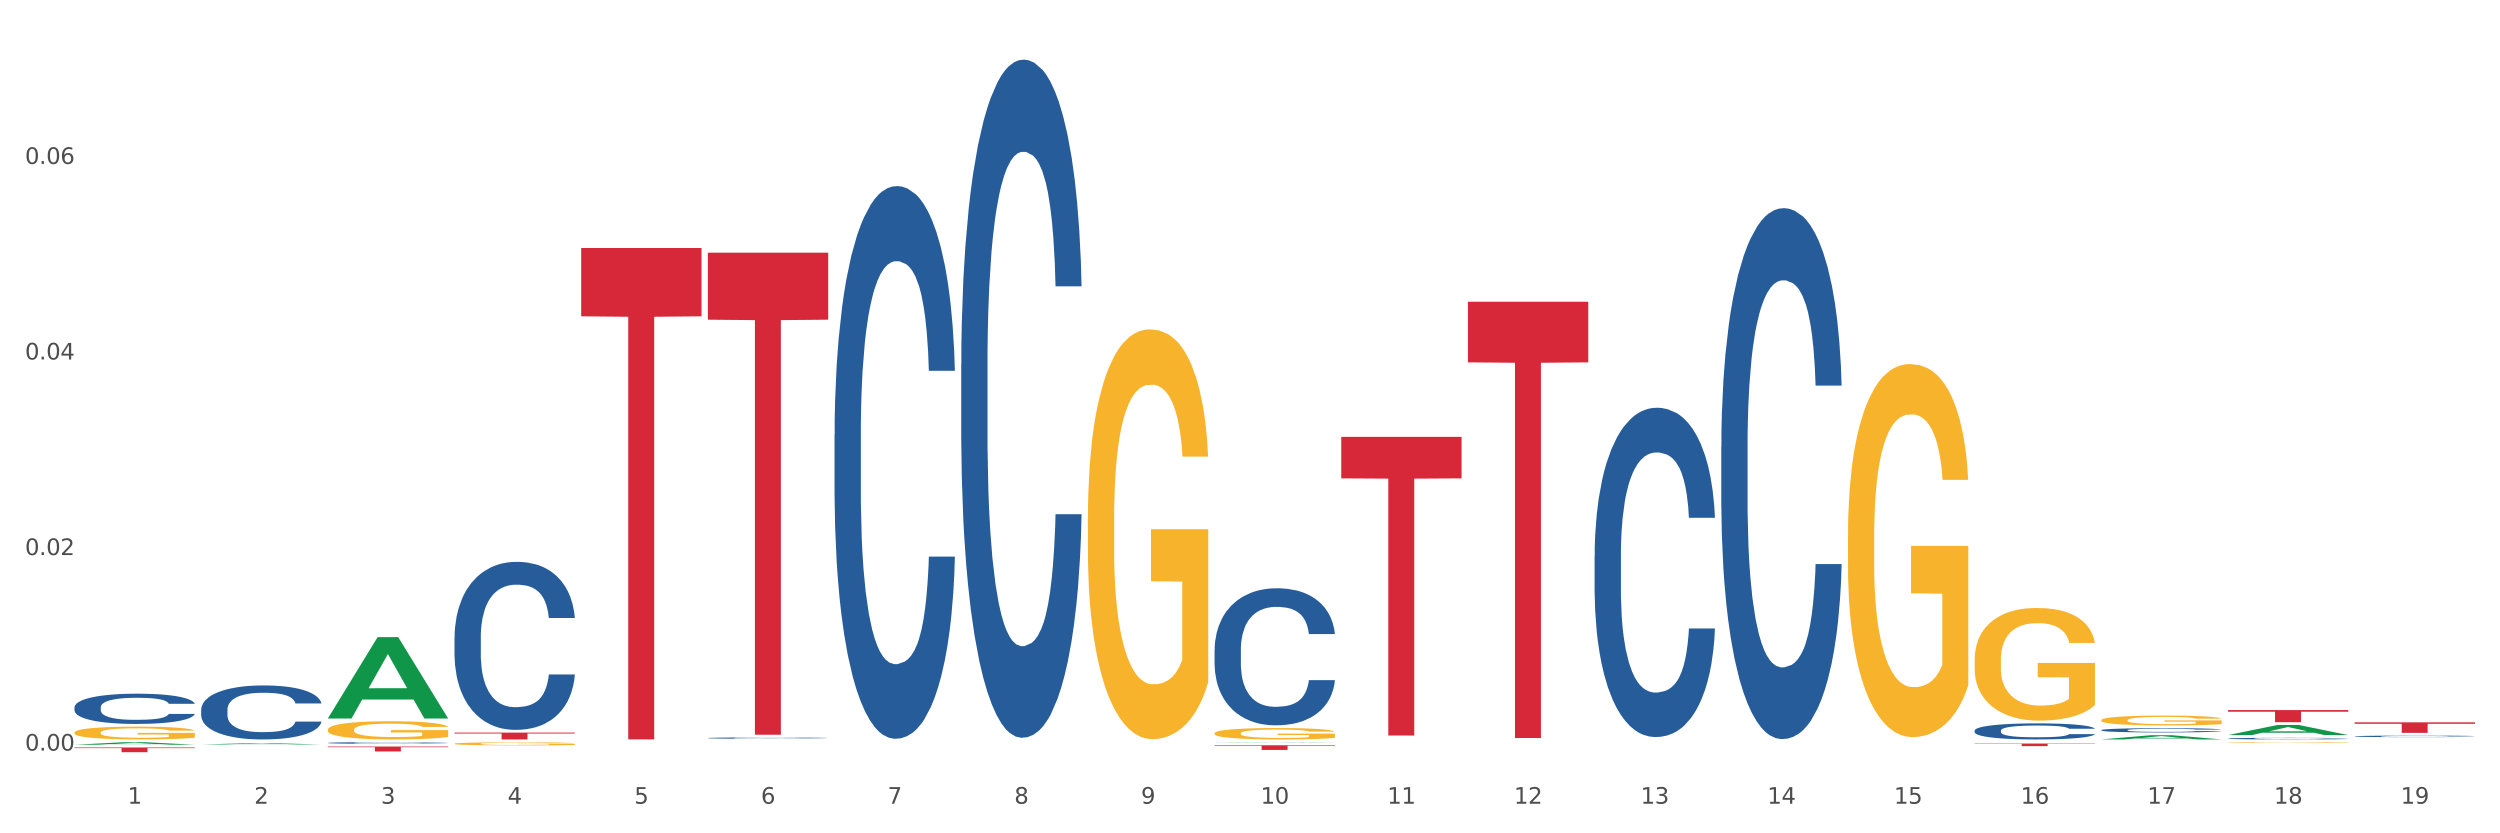<?xml version="1.0" encoding="utf-8" standalone="no"?>
<!DOCTYPE svg PUBLIC "-//W3C//DTD SVG 1.1//EN"
  "http://www.w3.org/Graphics/SVG/1.1/DTD/svg11.dtd">
<svg xmlns:xlink="http://www.w3.org/1999/xlink" width="1080pt" height="360pt" viewBox="0 0 1080 360" xmlns="http://www.w3.org/2000/svg" version="1.1">
 <rect x="0" y="0" width="1080" height="360" fill="#333333" stroke="none"/>
 <defs>
  <style type="text/css">*{stroke-linejoin: round; stroke-linecap: butt}</style>
 </defs>
 <g id="figure_1">
  <g id="patch_1">
   <path d="M 0 360 
L 1080 360 
L 1080 0 
L 0 0 
z
" style="fill: #ffffff; stroke: #ffffff; stroke-linejoin: miter"/>
  </g>
  <g id="axes_1">
   <g id="matplotlib.axis_1">
    <g id="xtick_1">
     <g id="text_1">
      <!-- 1 -->
      <g style="fill: #4d4d4d" transform="translate(55.115 347.204) scale(0.096 -0.096)">
       <defs>
        <path id="DejaVuSans-31" d="M 794 531 
L 1825 531 
L 1825 4091 
L 703 3866 
L 703 4441 
L 1819 4666 
L 2450 4666 
L 2450 531 
L 3481 531 
L 3481 0 
L 794 0 
L 794 531 
z
" transform="scale(0.016)"/>
       </defs>
       <use xlink:href="#DejaVuSans-31"/>
      </g>
     </g>
    </g>
    <g id="xtick_2">
     <g id="text_2">
      <!-- 2 -->
      <g style="fill: #4d4d4d" transform="translate(109.839 347.204) scale(0.096 -0.096)">
       <defs>
        <path id="DejaVuSans-32" d="M 1228 531 
L 3431 531 
L 3431 0 
L 469 0 
L 469 531 
Q 828 903 1448 1529 
Q 2069 2156 2228 2338 
Q 2531 2678 2651 2914 
Q 2772 3150 2772 3378 
Q 2772 3750 2511 3984 
Q 2250 4219 1831 4219 
Q 1534 4219 1204 4116 
Q 875 4013 500 3803 
L 500 4441 
Q 881 4594 1212 4672 
Q 1544 4750 1819 4750 
Q 2544 4750 2975 4387 
Q 3406 4025 3406 3419 
Q 3406 3131 3298 2873 
Q 3191 2616 2906 2266 
Q 2828 2175 2409 1742 
Q 1991 1309 1228 531 
z
" transform="scale(0.016)"/>
       </defs>
       <use xlink:href="#DejaVuSans-32"/>
      </g>
     </g>
    </g>
    <g id="xtick_3">
     <g id="text_3">
      <!-- 3 -->
      <g style="fill: #4d4d4d" transform="translate(164.564 347.204) scale(0.096 -0.096)">
       <defs>
        <path id="DejaVuSans-33" d="M 2597 2516 
Q 3050 2419 3304 2112 
Q 3559 1806 3559 1356 
Q 3559 666 3084 287 
Q 2609 -91 1734 -91 
Q 1441 -91 1130 -33 
Q 819 25 488 141 
L 488 750 
Q 750 597 1062 519 
Q 1375 441 1716 441 
Q 2309 441 2620 675 
Q 2931 909 2931 1356 
Q 2931 1769 2642 2001 
Q 2353 2234 1838 2234 
L 1294 2234 
L 1294 2753 
L 1863 2753 
Q 2328 2753 2575 2939 
Q 2822 3125 2822 3475 
Q 2822 3834 2567 4026 
Q 2313 4219 1838 4219 
Q 1578 4219 1281 4162 
Q 984 4106 628 3988 
L 628 4550 
Q 988 4650 1302 4700 
Q 1616 4750 1894 4750 
Q 2613 4750 3031 4423 
Q 3450 4097 3450 3541 
Q 3450 3153 3228 2886 
Q 3006 2619 2597 2516 
z
" transform="scale(0.016)"/>
       </defs>
       <use xlink:href="#DejaVuSans-33"/>
      </g>
     </g>
    </g>
    <g id="xtick_4">
     <g id="text_4">
      <!-- 4 -->
      <g style="fill: #4d4d4d" transform="translate(219.288 347.204) scale(0.096 -0.096)">
       <defs>
        <path id="DejaVuSans-34" d="M 2419 4116 
L 825 1625 
L 2419 1625 
L 2419 4116 
z
M 2253 4666 
L 3047 4666 
L 3047 1625 
L 3713 1625 
L 3713 1100 
L 3047 1100 
L 3047 0 
L 2419 0 
L 2419 1100 
L 313 1100 
L 313 1709 
L 2253 4666 
z
" transform="scale(0.016)"/>
       </defs>
       <use xlink:href="#DejaVuSans-34"/>
      </g>
     </g>
    </g>
    <g id="xtick_5">
     <g id="text_5">
      <!-- 5 -->
      <g style="fill: #4d4d4d" transform="translate(274.012 347.204) scale(0.096 -0.096)">
       <defs>
        <path id="DejaVuSans-35" d="M 691 4666 
L 3169 4666 
L 3169 4134 
L 1269 4134 
L 1269 2991 
Q 1406 3038 1543 3061 
Q 1681 3084 1819 3084 
Q 2600 3084 3056 2656 
Q 3513 2228 3513 1497 
Q 3513 744 3044 326 
Q 2575 -91 1722 -91 
Q 1428 -91 1123 -41 
Q 819 9 494 109 
L 494 744 
Q 775 591 1075 516 
Q 1375 441 1709 441 
Q 2250 441 2565 725 
Q 2881 1009 2881 1497 
Q 2881 1984 2565 2268 
Q 2250 2553 1709 2553 
Q 1456 2553 1204 2497 
Q 953 2441 691 2322 
L 691 4666 
z
" transform="scale(0.016)"/>
       </defs>
       <use xlink:href="#DejaVuSans-35"/>
      </g>
     </g>
    </g>
    <g id="xtick_6">
     <g id="text_6">
      <!-- 6 -->
      <g style="fill: #4d4d4d" transform="translate(328.736 347.204) scale(0.096 -0.096)">
       <defs>
        <path id="DejaVuSans-36" d="M 2113 2584 
Q 1688 2584 1439 2293 
Q 1191 2003 1191 1497 
Q 1191 994 1439 701 
Q 1688 409 2113 409 
Q 2538 409 2786 701 
Q 3034 994 3034 1497 
Q 3034 2003 2786 2293 
Q 2538 2584 2113 2584 
z
M 3366 4563 
L 3366 3988 
Q 3128 4100 2886 4159 
Q 2644 4219 2406 4219 
Q 1781 4219 1451 3797 
Q 1122 3375 1075 2522 
Q 1259 2794 1537 2939 
Q 1816 3084 2150 3084 
Q 2853 3084 3261 2657 
Q 3669 2231 3669 1497 
Q 3669 778 3244 343 
Q 2819 -91 2113 -91 
Q 1303 -91 875 529 
Q 447 1150 447 2328 
Q 447 3434 972 4092 
Q 1497 4750 2381 4750 
Q 2619 4750 2861 4703 
Q 3103 4656 3366 4563 
z
" transform="scale(0.016)"/>
       </defs>
       <use xlink:href="#DejaVuSans-36"/>
      </g>
     </g>
    </g>
    <g id="xtick_7">
     <g id="text_7">
      <!-- 7 -->
      <g style="fill: #4d4d4d" transform="translate(383.461 347.204) scale(0.096 -0.096)">
       <defs>
        <path id="DejaVuSans-37" d="M 525 4666 
L 3525 4666 
L 3525 4397 
L 1831 0 
L 1172 0 
L 2766 4134 
L 525 4134 
L 525 4666 
z
" transform="scale(0.016)"/>
       </defs>
       <use xlink:href="#DejaVuSans-37"/>
      </g>
     </g>
    </g>
    <g id="xtick_8">
     <g id="text_8">
      <!-- 8 -->
      <g style="fill: #4d4d4d" transform="translate(438.185 347.204) scale(0.096 -0.096)">
       <defs>
        <path id="DejaVuSans-38" d="M 2034 2216 
Q 1584 2216 1326 1975 
Q 1069 1734 1069 1313 
Q 1069 891 1326 650 
Q 1584 409 2034 409 
Q 2484 409 2743 651 
Q 3003 894 3003 1313 
Q 3003 1734 2745 1975 
Q 2488 2216 2034 2216 
z
M 1403 2484 
Q 997 2584 770 2862 
Q 544 3141 544 3541 
Q 544 4100 942 4425 
Q 1341 4750 2034 4750 
Q 2731 4750 3128 4425 
Q 3525 4100 3525 3541 
Q 3525 3141 3298 2862 
Q 3072 2584 2669 2484 
Q 3125 2378 3379 2068 
Q 3634 1759 3634 1313 
Q 3634 634 3220 271 
Q 2806 -91 2034 -91 
Q 1263 -91 848 271 
Q 434 634 434 1313 
Q 434 1759 690 2068 
Q 947 2378 1403 2484 
z
M 1172 3481 
Q 1172 3119 1398 2916 
Q 1625 2713 2034 2713 
Q 2441 2713 2670 2916 
Q 2900 3119 2900 3481 
Q 2900 3844 2670 4047 
Q 2441 4250 2034 4250 
Q 1625 4250 1398 4047 
Q 1172 3844 1172 3481 
z
" transform="scale(0.016)"/>
       </defs>
       <use xlink:href="#DejaVuSans-38"/>
      </g>
     </g>
    </g>
    <g id="xtick_9">
     <g id="text_9">
      <!-- 9 -->
      <g style="fill: #4d4d4d" transform="translate(492.909 347.204) scale(0.096 -0.096)">
       <defs>
        <path id="DejaVuSans-39" d="M 703 97 
L 703 672 
Q 941 559 1184 500 
Q 1428 441 1663 441 
Q 2288 441 2617 861 
Q 2947 1281 2994 2138 
Q 2813 1869 2534 1725 
Q 2256 1581 1919 1581 
Q 1219 1581 811 2004 
Q 403 2428 403 3163 
Q 403 3881 828 4315 
Q 1253 4750 1959 4750 
Q 2769 4750 3195 4129 
Q 3622 3509 3622 2328 
Q 3622 1225 3098 567 
Q 2575 -91 1691 -91 
Q 1453 -91 1209 -44 
Q 966 3 703 97 
z
M 1959 2075 
Q 2384 2075 2632 2365 
Q 2881 2656 2881 3163 
Q 2881 3666 2632 3958 
Q 2384 4250 1959 4250 
Q 1534 4250 1286 3958 
Q 1038 3666 1038 3163 
Q 1038 2656 1286 2365 
Q 1534 2075 1959 2075 
z
" transform="scale(0.016)"/>
       </defs>
       <use xlink:href="#DejaVuSans-39"/>
      </g>
     </g>
    </g>
    <g id="xtick_10">
     <g id="text_10">
      <!-- 10 -->
      <g style="fill: #4d4d4d" transform="translate(544.58 347.204) scale(0.096 -0.096)">
       <defs>
        <path id="DejaVuSans-30" d="M 2034 4250 
Q 1547 4250 1301 3770 
Q 1056 3291 1056 2328 
Q 1056 1369 1301 889 
Q 1547 409 2034 409 
Q 2525 409 2770 889 
Q 3016 1369 3016 2328 
Q 3016 3291 2770 3770 
Q 2525 4250 2034 4250 
z
M 2034 4750 
Q 2819 4750 3233 4129 
Q 3647 3509 3647 2328 
Q 3647 1150 3233 529 
Q 2819 -91 2034 -91 
Q 1250 -91 836 529 
Q 422 1150 422 2328 
Q 422 3509 836 4129 
Q 1250 4750 2034 4750 
z
" transform="scale(0.016)"/>
       </defs>
       <use xlink:href="#DejaVuSans-31"/>
       <use xlink:href="#DejaVuSans-30" transform="translate(63.623 0)"/>
      </g>
     </g>
    </g>
    <g id="xtick_11">
     <g id="text_11">
      <!-- 11 -->
      <g style="fill: #4d4d4d" transform="translate(599.304 347.204) scale(0.096 -0.096)">
       <use xlink:href="#DejaVuSans-31"/>
       <use xlink:href="#DejaVuSans-31" transform="translate(63.623 0)"/>
      </g>
     </g>
    </g>
    <g id="xtick_12">
     <g id="text_12">
      <!-- 12 -->
      <g style="fill: #4d4d4d" transform="translate(654.028 347.204) scale(0.096 -0.096)">
       <use xlink:href="#DejaVuSans-31"/>
       <use xlink:href="#DejaVuSans-32" transform="translate(63.623 0)"/>
      </g>
     </g>
    </g>
    <g id="xtick_13">
     <g id="text_13">
      <!-- 13 -->
      <g style="fill: #4d4d4d" transform="translate(708.752 347.204) scale(0.096 -0.096)">
       <use xlink:href="#DejaVuSans-31"/>
       <use xlink:href="#DejaVuSans-33" transform="translate(63.623 0)"/>
      </g>
     </g>
    </g>
    <g id="xtick_14">
     <g id="text_14">
      <!-- 14 -->
      <g style="fill: #4d4d4d" transform="translate(763.477 347.204) scale(0.096 -0.096)">
       <use xlink:href="#DejaVuSans-31"/>
       <use xlink:href="#DejaVuSans-34" transform="translate(63.623 0)"/>
      </g>
     </g>
    </g>
    <g id="xtick_15">
     <g id="text_15">
      <!-- 15 -->
      <g style="fill: #4d4d4d" transform="translate(818.201 347.204) scale(0.096 -0.096)">
       <use xlink:href="#DejaVuSans-31"/>
       <use xlink:href="#DejaVuSans-35" transform="translate(63.623 0)"/>
      </g>
     </g>
    </g>
    <g id="xtick_16">
     <g id="text_16">
      <!-- 16 -->
      <g style="fill: #4d4d4d" transform="translate(872.925 347.204) scale(0.096 -0.096)">
       <use xlink:href="#DejaVuSans-31"/>
       <use xlink:href="#DejaVuSans-36" transform="translate(63.623 0)"/>
      </g>
     </g>
    </g>
    <g id="xtick_17">
     <g id="text_17">
      <!-- 17 -->
      <g style="fill: #4d4d4d" transform="translate(927.649 347.204) scale(0.096 -0.096)">
       <use xlink:href="#DejaVuSans-31"/>
       <use xlink:href="#DejaVuSans-37" transform="translate(63.623 0)"/>
      </g>
     </g>
    </g>
    <g id="xtick_18">
     <g id="text_18">
      <!-- 18 -->
      <g style="fill: #4d4d4d" transform="translate(982.374 347.204) scale(0.096 -0.096)">
       <use xlink:href="#DejaVuSans-31"/>
       <use xlink:href="#DejaVuSans-38" transform="translate(63.623 0)"/>
      </g>
     </g>
    </g>
    <g id="xtick_19">
     <g id="text_19">
      <!-- 19 -->
      <g style="fill: #4d4d4d" transform="translate(1037.098 347.204) scale(0.096 -0.096)">
       <use xlink:href="#DejaVuSans-31"/>
       <use xlink:href="#DejaVuSans-39" transform="translate(63.623 0)"/>
      </g>
     </g>
    </g>
    <g id="xtick_20"/>
    <g id="xtick_21"/>
    <g id="xtick_22"/>
    <g id="xtick_23"/>
    <g id="xtick_24"/>
    <g id="xtick_25"/>
    <g id="xtick_26"/>
    <g id="xtick_27"/>
    <g id="xtick_28"/>
    <g id="xtick_29"/>
    <g id="xtick_30"/>
    <g id="xtick_31"/>
    <g id="xtick_32"/>
    <g id="xtick_33"/>
    <g id="xtick_34"/>
    <g id="xtick_35"/>
    <g id="xtick_36"/>
    <g id="xtick_37"/>
   </g>
   <g id="matplotlib.axis_2">
    <g id="ytick_1">
     <g id="text_20">
      <!-- 0.00 -->
      <g style="fill: #4d4d4d" transform="translate(10.8 324.265) scale(0.096 -0.096)">
       <defs>
        <path id="DejaVuSans-2e" d="M 684 794 
L 1344 794 
L 1344 0 
L 684 0 
L 684 794 
z
" transform="scale(0.016)"/>
       </defs>
       <use xlink:href="#DejaVuSans-30"/>
       <use xlink:href="#DejaVuSans-2e" transform="translate(63.623 0)"/>
       <use xlink:href="#DejaVuSans-30" transform="translate(95.41 0)"/>
       <use xlink:href="#DejaVuSans-30" transform="translate(159.033 0)"/>
      </g>
     </g>
    </g>
    <g id="ytick_2">
     <g id="text_21">
      <!-- 0.02 -->
      <g style="fill: #4d4d4d" transform="translate(10.8 239.784) scale(0.096 -0.096)">
       <use xlink:href="#DejaVuSans-30"/>
       <use xlink:href="#DejaVuSans-2e" transform="translate(63.623 0)"/>
       <use xlink:href="#DejaVuSans-30" transform="translate(95.41 0)"/>
       <use xlink:href="#DejaVuSans-32" transform="translate(159.033 0)"/>
      </g>
     </g>
    </g>
    <g id="ytick_3">
     <g id="text_22">
      <!-- 0.04 -->
      <g style="fill: #4d4d4d" transform="translate(10.8 155.304) scale(0.096 -0.096)">
       <use xlink:href="#DejaVuSans-30"/>
       <use xlink:href="#DejaVuSans-2e" transform="translate(63.623 0)"/>
       <use xlink:href="#DejaVuSans-30" transform="translate(95.41 0)"/>
       <use xlink:href="#DejaVuSans-34" transform="translate(159.033 0)"/>
      </g>
     </g>
    </g>
    <g id="ytick_4">
     <g id="text_23">
      <!-- 0.06 -->
      <g style="fill: #4d4d4d" transform="translate(10.8 70.823) scale(0.096 -0.096)">
       <use xlink:href="#DejaVuSans-30"/>
       <use xlink:href="#DejaVuSans-2e" transform="translate(63.623 0)"/>
       <use xlink:href="#DejaVuSans-30" transform="translate(95.41 0)"/>
       <use xlink:href="#DejaVuSans-36" transform="translate(159.033 0)"/>
      </g>
     </g>
    </g>
    <g id="ytick_5"/>
    <g id="ytick_6"/>
    <g id="ytick_7"/>
    <g id="ytick_8"/>
   </g>
   <g id="PolyCollection_1">
    <path d="M 32.175 321.72 
L 32.229 321.719 
L 53.667 320.619 
L 62.564 320.618 
L 84.163 321.722 
L 73.873 321.722 
L 69.21 321.465 
L 47.075 321.465 
L 46.914 321.469 
L 42.412 321.722 
L 32.175 321.722 
L 32.175 321.72 
L 49.862 321.311 
L 66.423 321.31 
L 58.223 320.853 
L 58.115 320.851 
L 58.008 320.854 
L 49.808 321.31 
L 49.862 321.311 
L 32.175 321.72 
z
" clip-path="url(#p595416c748)" style="fill: #109648"/>
    <path d="M 853.039 285.138 
L 853.1 285.094 
L 853.1 283.494 
L 853.223 282.116 
L 853.837 278.782 
L 854.758 276.027 
L 855.433 274.56 
L 856.108 273.36 
L 856.906 272.16 
L 857.888 270.915 
L 859.668 269.093 
L 860.773 268.159 
L 862.123 267.181 
L 864.578 265.759 
L 866.358 264.959 
L 868.2 264.292 
L 871.207 263.492 
L 873.171 263.136 
L 875.258 262.87 
L 877.775 262.692 
L 879.678 262.648 
L 883.851 262.781 
L 887.411 263.181 
L 889.13 263.492 
L 891.34 264.025 
L 892.506 264.381 
L 894.409 265.092 
L 896.373 266.026 
L 897.723 266.826 
L 899.749 268.337 
L 901.283 269.848 
L 902.695 271.715 
L 903.431 273.004 
L 903.984 274.204 
L 904.475 275.582 
L 904.966 277.76 
L 893.918 277.76 
L 893.488 276.204 
L 892.813 274.738 
L 891.831 273.315 
L 890.971 272.426 
L 889.498 271.315 
L 888.148 270.604 
L 886.736 270.07 
L 885.018 269.626 
L 883.667 269.404 
L 881.765 269.226 
L 878.02 269.27 
L 875.504 269.626 
L 873.785 270.07 
L 872.68 270.47 
L 871.698 270.915 
L 870.594 271.537 
L 869.305 272.471 
L 868.384 273.315 
L 867.463 274.382 
L 866.727 275.449 
L 866.051 276.693 
L 865.499 278.027 
L 865.069 279.405 
L 864.701 281.094 
L 864.394 283.894 
L 864.394 289.983 
L 864.517 291.361 
L 864.824 293.184 
L 865.192 294.562 
L 865.806 296.206 
L 866.358 297.317 
L 867.402 298.918 
L 868.568 300.251 
L 869.489 301.095 
L 870.409 301.807 
L 872.005 302.785 
L 873.785 303.585 
L 875.32 304.074 
L 877.407 304.518 
L 878.818 304.696 
L 880.046 304.785 
L 883.053 304.785 
L 885.202 304.651 
L 887.596 304.34 
L 889.437 303.94 
L 890.971 303.451 
L 892.69 302.651 
L 893.795 301.896 
L 893.795 292.606 
L 880.291 292.561 
L 880.291 286.383 
L 905.027 286.383 
L 905.027 304.518 
L 903.984 305.451 
L 902.818 306.296 
L 901.59 307.052 
L 899.749 307.985 
L 897.539 308.874 
L 895.575 309.496 
L 893.488 310.03 
L 891.033 310.519 
L 887.841 310.963 
L 885.877 311.141 
L 883.422 311.274 
L 880.537 311.319 
L 878.02 311.23 
L 875.565 311.008 
L 872.987 310.607 
L 870.471 310.03 
L 868.568 309.452 
L 866.665 308.741 
L 864.64 307.807 
L 863.044 306.918 
L 861.816 306.118 
L 860.466 305.096 
L 858.993 303.762 
L 857.888 302.562 
L 856.906 301.318 
L 855.863 299.718 
L 855.126 298.34 
L 854.389 296.606 
L 853.96 295.317 
L 853.469 293.317 
L 853.1 290.517 
L 853.039 285.138 
z
" clip-path="url(#p595416c748)" style="fill: #f7b32b"/>
    <path d="M 907.763 311.104 
L 907.825 311.1 
L 907.825 310.96 
L 907.948 310.839 
L 908.561 310.548 
L 909.482 310.307 
L 910.157 310.178 
L 910.832 310.073 
L 911.63 309.968 
L 912.612 309.859 
L 914.392 309.7 
L 915.497 309.618 
L 916.847 309.533 
L 919.303 309.408 
L 921.083 309.338 
L 922.924 309.28 
L 925.932 309.21 
L 927.896 309.179 
L 929.983 309.155 
L 932.499 309.14 
L 934.402 309.136 
L 938.576 309.148 
L 942.136 309.183 
L 943.854 309.21 
L 946.064 309.256 
L 947.23 309.288 
L 949.133 309.35 
L 951.097 309.431 
L 952.447 309.501 
L 954.473 309.634 
L 956.007 309.766 
L 957.419 309.929 
L 958.156 310.042 
L 958.708 310.147 
L 959.199 310.268 
L 959.69 310.458 
L 948.642 310.458 
L 948.212 310.322 
L 947.537 310.194 
L 946.555 310.069 
L 945.696 309.991 
L 944.223 309.894 
L 942.872 309.832 
L 941.46 309.785 
L 939.742 309.746 
L 938.392 309.727 
L 936.489 309.711 
L 932.745 309.715 
L 930.228 309.746 
L 928.51 309.785 
L 927.405 309.82 
L 926.423 309.859 
L 925.318 309.914 
L 924.029 309.995 
L 923.108 310.069 
L 922.187 310.163 
L 921.451 310.256 
L 920.776 310.365 
L 920.223 310.482 
L 919.794 310.602 
L 919.425 310.75 
L 919.119 310.995 
L 919.119 311.528 
L 919.241 311.648 
L 919.548 311.808 
L 919.916 311.928 
L 920.53 312.072 
L 921.083 312.169 
L 922.126 312.309 
L 923.292 312.426 
L 924.213 312.5 
L 925.134 312.562 
L 926.73 312.648 
L 928.51 312.718 
L 930.044 312.761 
L 932.131 312.8 
L 933.543 312.815 
L 934.77 312.823 
L 937.778 312.823 
L 939.926 312.811 
L 942.32 312.784 
L 944.161 312.749 
L 945.696 312.706 
L 947.414 312.636 
L 948.519 312.57 
L 948.519 311.757 
L 935.016 311.753 
L 935.016 311.213 
L 959.751 311.213 
L 959.751 312.8 
L 958.708 312.881 
L 957.542 312.955 
L 956.314 313.021 
L 954.473 313.103 
L 952.263 313.181 
L 950.299 313.235 
L 948.212 313.282 
L 945.757 313.325 
L 942.565 313.363 
L 940.601 313.379 
L 938.146 313.391 
L 935.261 313.395 
L 932.745 313.387 
L 930.29 313.367 
L 927.712 313.332 
L 925.195 313.282 
L 923.292 313.231 
L 921.39 313.169 
L 919.364 313.087 
L 917.768 313.01 
L 916.541 312.94 
L 915.19 312.85 
L 913.717 312.733 
L 912.612 312.628 
L 911.63 312.519 
L 910.587 312.379 
L 909.85 312.259 
L 909.114 312.107 
L 908.684 311.994 
L 908.193 311.819 
L 907.825 311.574 
L 907.763 311.104 
z
" clip-path="url(#p595416c748)" style="fill: #f7b32b"/>
    <path d="M 141.624 322.501 
L 193.612 322.501 
L 193.612 322.798 
L 173.161 322.8 
L 173.161 324.644 
L 161.951 324.644 
L 161.951 322.8 
L 141.624 322.798 
L 141.624 322.503 
L 141.624 322.501 
z
" clip-path="url(#p595416c748)" style="fill: #d62839"/>
    <path d="M 743.591 192.987 
L 743.652 192.777 
L 743.652 186.912 
L 743.836 178.952 
L 744.512 164.29 
L 745.373 153.188 
L 746.848 140.201 
L 747.646 134.755 
L 748.691 128.68 
L 750.842 118.835 
L 753.3 110.457 
L 755.021 105.848 
L 756.311 102.916 
L 759.199 97.679 
L 760.858 95.375 
L 762.579 93.49 
L 764.054 92.233 
L 766.512 90.767 
L 768.478 90.138 
L 770.752 89.929 
L 772.657 90.138 
L 775.177 90.976 
L 778.864 93.49 
L 780.277 94.956 
L 782.182 97.47 
L 784.149 100.821 
L 785.746 104.173 
L 787.59 108.99 
L 789.495 115.274 
L 791.338 123.234 
L 792.629 130.566 
L 793.674 138.316 
L 794.595 147.742 
L 795.271 158.006 
L 795.579 166.594 
L 784.333 166.594 
L 784.026 158.844 
L 783.411 150.465 
L 782.797 144.809 
L 782.121 140.201 
L 781.076 134.964 
L 780.154 131.613 
L 778.618 127.633 
L 777.205 125.119 
L 776.037 123.653 
L 774.624 122.396 
L 771.613 121.14 
L 769.462 121.14 
L 768.11 121.558 
L 766.451 122.606 
L 765.037 124.072 
L 763.378 126.586 
L 762.088 129.309 
L 760.797 132.87 
L 760.06 135.383 
L 758.953 139.992 
L 758.216 143.762 
L 757.233 150.255 
L 756.68 154.864 
L 755.697 166.803 
L 755.266 175.601 
L 755.082 181.675 
L 754.959 188.378 
L 754.959 221.055 
L 755.328 235.718 
L 755.635 242.002 
L 756.127 249.124 
L 757.048 258.34 
L 758.4 267.347 
L 759.814 273.841 
L 760.981 277.821 
L 762.088 280.753 
L 763.194 283.058 
L 764.546 285.152 
L 765.652 286.409 
L 767.311 287.666 
L 769.277 288.294 
L 770.814 288.294 
L 773.948 287.247 
L 775.361 286.2 
L 776.713 284.733 
L 778.188 282.429 
L 779.355 279.916 
L 780.031 278.03 
L 781.138 274.05 
L 781.998 269.861 
L 782.735 265.043 
L 783.227 260.854 
L 783.78 254.57 
L 784.21 247.448 
L 784.333 243.678 
L 795.579 243.678 
L 795.333 251.219 
L 794.903 258.55 
L 794.042 268.395 
L 793.366 274.05 
L 792.322 280.963 
L 791.216 286.828 
L 789.679 293.321 
L 788.266 298.139 
L 786.791 302.328 
L 785.193 306.099 
L 782.305 311.336 
L 781.26 312.802 
L 779.048 315.315 
L 777.327 316.782 
L 774.808 318.248 
L 772.227 319.086 
L 769.523 319.295 
L 767.127 318.876 
L 764.484 317.62 
L 762.825 316.363 
L 760.981 314.478 
L 758.831 311.545 
L 756.803 307.984 
L 754.898 303.795 
L 753.116 298.977 
L 751.456 293.531 
L 749.306 284.524 
L 747.708 275.726 
L 746.54 267.557 
L 745.741 260.645 
L 744.943 251.847 
L 744.512 245.772 
L 743.836 231.11 
L 743.591 217.494 
L 743.591 192.987 
z
" clip-path="url(#p595416c748)" style="fill: #255c99"/>
    <path d="M 688.866 240.064 
L 688.928 239.934 
L 688.928 236.296 
L 689.112 231.359 
L 689.788 222.264 
L 690.648 215.378 
L 692.123 207.322 
L 692.922 203.944 
L 693.967 200.176 
L 696.118 194.07 
L 698.576 188.873 
L 700.296 186.014 
L 701.587 184.195 
L 704.475 180.947 
L 706.134 179.518 
L 707.855 178.349 
L 709.33 177.569 
L 711.788 176.659 
L 713.754 176.27 
L 716.028 176.14 
L 717.933 176.27 
L 720.452 176.789 
L 724.14 178.349 
L 725.553 179.258 
L 727.458 180.817 
L 729.424 182.896 
L 731.022 184.975 
L 732.866 187.963 
L 734.771 191.861 
L 736.614 196.798 
L 737.905 201.346 
L 738.949 206.153 
L 739.871 212 
L 740.547 218.366 
L 740.854 223.693 
L 729.609 223.693 
L 729.301 218.886 
L 728.687 213.689 
L 728.072 210.181 
L 727.396 207.322 
L 726.352 204.074 
L 725.43 201.995 
L 723.894 199.527 
L 722.48 197.968 
L 721.313 197.058 
L 719.899 196.279 
L 716.888 195.499 
L 714.737 195.499 
L 713.385 195.759 
L 711.726 196.408 
L 710.313 197.318 
L 708.654 198.877 
L 707.363 200.566 
L 706.073 202.775 
L 705.335 204.334 
L 704.229 207.192 
L 703.492 209.531 
L 702.509 213.559 
L 701.955 216.417 
L 700.972 223.823 
L 700.542 229.28 
L 700.358 233.048 
L 700.235 237.206 
L 700.235 257.474 
L 700.604 266.569 
L 700.911 270.467 
L 701.402 274.885 
L 702.324 280.601 
L 703.676 286.188 
L 705.09 290.216 
L 706.257 292.685 
L 707.363 294.504 
L 708.469 295.933 
L 709.821 297.232 
L 710.927 298.012 
L 712.587 298.791 
L 714.553 299.181 
L 716.089 299.181 
L 719.223 298.531 
L 720.637 297.882 
L 721.989 296.972 
L 723.464 295.543 
L 724.631 293.984 
L 725.307 292.815 
L 726.413 290.346 
L 727.274 287.747 
L 728.011 284.759 
L 728.503 282.161 
L 729.056 278.263 
L 729.486 273.845 
L 729.609 271.507 
L 740.854 271.507 
L 740.609 276.184 
L 740.178 280.731 
L 739.318 286.838 
L 738.642 290.346 
L 737.597 294.634 
L 736.491 298.272 
L 734.955 302.299 
L 733.542 305.288 
L 732.067 307.886 
L 730.469 310.225 
L 727.581 313.473 
L 726.536 314.383 
L 724.324 315.942 
L 722.603 316.851 
L 720.084 317.761 
L 717.503 318.28 
L 714.799 318.41 
L 712.402 318.151 
L 709.76 317.371 
L 708.101 316.591 
L 706.257 315.422 
L 704.106 313.603 
L 702.078 311.394 
L 700.173 308.796 
L 698.391 305.807 
L 696.732 302.429 
L 694.581 296.842 
L 692.984 291.385 
L 691.816 286.318 
L 691.017 282.031 
L 690.218 276.574 
L 689.788 272.806 
L 689.112 263.711 
L 688.866 255.266 
L 688.866 240.064 
z
" clip-path="url(#p595416c748)" style="fill: #255c99"/>
    <path d="M 524.693 280.733 
L 524.755 280.679 
L 524.755 279.165 
L 524.939 277.11 
L 525.615 273.325 
L 526.476 270.459 
L 527.95 267.107 
L 528.749 265.701 
L 529.794 264.133 
L 531.945 261.592 
L 534.403 259.429 
L 536.123 258.239 
L 537.414 257.482 
L 540.302 256.131 
L 541.961 255.536 
L 543.682 255.049 
L 545.157 254.725 
L 547.615 254.346 
L 549.581 254.184 
L 551.855 254.13 
L 553.76 254.184 
L 556.28 254.4 
L 559.967 255.049 
L 561.38 255.428 
L 563.285 256.077 
L 565.252 256.942 
L 566.849 257.807 
L 568.693 259.05 
L 570.598 260.673 
L 572.441 262.727 
L 573.732 264.62 
L 574.777 266.62 
L 575.698 269.053 
L 576.374 271.703 
L 576.682 273.92 
L 565.436 273.92 
L 565.129 271.919 
L 564.514 269.756 
L 563.9 268.296 
L 563.224 267.107 
L 562.179 265.755 
L 561.257 264.89 
L 559.721 263.863 
L 558.307 263.214 
L 557.14 262.835 
L 555.727 262.511 
L 552.715 262.187 
L 550.565 262.187 
L 549.213 262.295 
L 547.553 262.565 
L 546.14 262.944 
L 544.481 263.592 
L 543.19 264.295 
L 541.9 265.214 
L 541.163 265.863 
L 540.056 267.053 
L 539.319 268.026 
L 538.336 269.702 
L 537.783 270.892 
L 536.799 273.974 
L 536.369 276.245 
L 536.185 277.813 
L 536.062 279.543 
L 536.062 287.978 
L 536.431 291.763 
L 536.738 293.385 
L 537.23 295.224 
L 538.151 297.603 
L 539.503 299.928 
L 540.917 301.604 
L 542.084 302.631 
L 543.19 303.388 
L 544.297 303.983 
L 545.648 304.524 
L 546.755 304.848 
L 548.414 305.172 
L 550.38 305.335 
L 551.917 305.335 
L 555.051 305.064 
L 556.464 304.794 
L 557.816 304.415 
L 559.291 303.821 
L 560.458 303.172 
L 561.134 302.685 
L 562.24 301.658 
L 563.101 300.576 
L 563.838 299.333 
L 564.33 298.251 
L 564.883 296.629 
L 565.313 294.791 
L 565.436 293.818 
L 576.682 293.818 
L 576.436 295.764 
L 576.006 297.657 
L 575.145 300.198 
L 574.469 301.658 
L 573.425 303.442 
L 572.318 304.956 
L 570.782 306.632 
L 569.369 307.876 
L 567.894 308.957 
L 566.296 309.931 
L 563.408 311.282 
L 562.363 311.661 
L 560.151 312.31 
L 558.43 312.688 
L 555.911 313.067 
L 553.33 313.283 
L 550.626 313.337 
L 548.229 313.229 
L 545.587 312.905 
L 543.928 312.58 
L 542.084 312.093 
L 539.933 311.336 
L 537.906 310.417 
L 536.001 309.336 
L 534.218 308.092 
L 532.559 306.686 
L 530.408 304.361 
L 528.811 302.09 
L 527.643 299.982 
L 526.844 298.197 
L 526.045 295.926 
L 525.615 294.358 
L 524.939 290.573 
L 524.693 287.059 
L 524.693 280.733 
z
" clip-path="url(#p595416c748)" style="fill: #255c99"/>
    <path d="M 415.245 157.396 
L 415.306 157.129 
L 415.306 149.637 
L 415.491 139.47 
L 416.167 120.741 
L 417.027 106.561 
L 418.502 89.973 
L 419.301 83.016 
L 420.345 75.257 
L 422.496 62.682 
L 424.954 51.98 
L 426.675 46.094 
L 427.965 42.348 
L 430.854 35.659 
L 432.513 32.716 
L 434.233 30.308 
L 435.708 28.703 
L 438.166 26.83 
L 440.133 26.027 
L 442.407 25.759 
L 444.312 26.027 
L 446.831 27.097 
L 450.518 30.308 
L 451.932 32.181 
L 453.837 35.391 
L 455.803 39.672 
L 457.401 43.953 
L 459.244 50.107 
L 461.149 58.134 
L 462.993 68.301 
L 464.283 77.665 
L 465.328 87.565 
L 466.25 99.605 
L 466.926 112.715 
L 467.233 123.685 
L 455.987 123.685 
L 455.68 113.785 
L 455.066 103.083 
L 454.451 95.859 
L 453.775 89.973 
L 452.73 83.284 
L 451.809 79.003 
L 450.272 73.919 
L 448.859 70.709 
L 447.691 68.836 
L 446.278 67.23 
L 443.267 65.625 
L 441.116 65.625 
L 439.764 66.16 
L 438.105 67.498 
L 436.692 69.371 
L 435.032 72.582 
L 433.742 76.06 
L 432.451 80.608 
L 431.714 83.819 
L 430.608 89.705 
L 429.87 94.521 
L 428.887 102.815 
L 428.334 108.701 
L 427.351 123.952 
L 426.921 135.189 
L 426.736 142.948 
L 426.613 151.51 
L 426.613 193.249 
L 426.982 211.978 
L 427.289 220.004 
L 427.781 229.101 
L 428.703 240.873 
L 430.055 252.378 
L 431.468 260.673 
L 432.636 265.756 
L 433.742 269.502 
L 434.848 272.445 
L 436.2 275.12 
L 437.306 276.726 
L 438.965 278.331 
L 440.932 279.134 
L 442.468 279.134 
L 445.602 277.796 
L 447.015 276.458 
L 448.367 274.585 
L 449.842 271.642 
L 451.01 268.432 
L 451.686 266.024 
L 452.792 260.94 
L 453.652 255.589 
L 454.39 249.435 
L 454.881 244.084 
L 455.434 236.057 
L 455.864 226.961 
L 455.987 222.145 
L 467.233 222.145 
L 466.987 231.777 
L 466.557 241.141 
L 465.697 253.716 
L 465.021 260.94 
L 463.976 269.769 
L 462.87 277.261 
L 461.334 285.555 
L 459.92 291.709 
L 458.445 297.06 
L 456.848 301.876 
L 453.959 308.565 
L 452.915 310.438 
L 450.702 313.648 
L 448.982 315.521 
L 446.462 317.394 
L 443.881 318.464 
L 441.178 318.732 
L 438.781 318.197 
L 436.138 316.591 
L 434.479 314.986 
L 432.636 312.578 
L 430.485 308.832 
L 428.457 304.284 
L 426.552 298.933 
L 424.77 292.779 
L 423.111 285.823 
L 420.96 274.318 
L 419.362 263.081 
L 418.195 252.646 
L 417.396 243.817 
L 416.597 232.579 
L 416.167 224.82 
L 415.491 206.091 
L 415.245 188.7 
L 415.245 157.396 
z
" clip-path="url(#p595416c748)" style="fill: #255c99"/>
    <path d="M 360.521 187.67 
L 360.582 187.452 
L 360.582 181.346 
L 360.766 173.059 
L 361.442 157.794 
L 362.303 146.236 
L 363.778 132.716 
L 364.576 127.046 
L 365.621 120.722 
L 367.772 110.473 
L 370.23 101.75 
L 371.951 96.952 
L 373.241 93.899 
L 376.129 88.448 
L 377.789 86.049 
L 379.509 84.086 
L 380.984 82.778 
L 383.442 81.251 
L 385.409 80.597 
L 387.682 80.379 
L 389.587 80.597 
L 392.107 81.469 
L 395.794 84.086 
L 397.207 85.613 
L 399.112 88.229 
L 401.079 91.719 
L 402.676 95.208 
L 404.52 100.223 
L 406.425 106.766 
L 408.269 115.052 
L 409.559 122.685 
L 410.604 130.753 
L 411.525 140.566 
L 412.201 151.252 
L 412.509 160.193 
L 401.263 160.193 
L 400.956 152.124 
L 400.341 143.401 
L 399.727 137.514 
L 399.051 132.716 
L 398.006 127.264 
L 397.084 123.775 
L 395.548 119.632 
L 394.135 117.015 
L 392.967 115.488 
L 391.554 114.18 
L 388.543 112.871 
L 386.392 112.871 
L 385.04 113.308 
L 383.381 114.398 
L 381.967 115.924 
L 380.308 118.541 
L 379.018 121.376 
L 377.727 125.083 
L 376.99 127.7 
L 375.884 132.498 
L 375.146 136.423 
L 374.163 143.183 
L 373.61 147.981 
L 372.627 160.411 
L 372.196 169.57 
L 372.012 175.894 
L 371.889 182.872 
L 371.889 216.891 
L 372.258 232.156 
L 372.565 238.698 
L 373.057 246.113 
L 373.979 255.708 
L 375.33 265.085 
L 376.744 271.845 
L 377.911 275.989 
L 379.018 279.042 
L 380.124 281.44 
L 381.476 283.621 
L 382.582 284.929 
L 384.241 286.238 
L 386.207 286.892 
L 387.744 286.892 
L 390.878 285.802 
L 392.291 284.711 
L 393.643 283.185 
L 395.118 280.786 
L 396.285 278.169 
L 396.961 276.207 
L 398.068 272.063 
L 398.928 267.702 
L 399.665 262.686 
L 400.157 258.325 
L 400.71 251.783 
L 401.14 244.368 
L 401.263 240.443 
L 412.509 240.443 
L 412.263 248.294 
L 411.833 255.926 
L 410.972 266.175 
L 410.296 272.063 
L 409.252 279.26 
L 408.146 285.366 
L 406.609 292.126 
L 405.196 297.141 
L 403.721 301.503 
L 402.123 305.428 
L 399.235 310.88 
L 398.19 312.406 
L 395.978 315.023 
L 394.258 316.55 
L 391.738 318.076 
L 389.157 318.948 
L 386.453 319.167 
L 384.057 318.73 
L 381.414 317.422 
L 379.755 316.114 
L 377.911 314.151 
L 375.761 311.098 
L 373.733 307.391 
L 371.828 303.029 
L 370.046 298.014 
L 368.386 292.344 
L 366.236 282.967 
L 364.638 273.808 
L 363.47 265.303 
L 362.671 258.107 
L 361.873 248.948 
L 361.442 242.624 
L 360.766 227.359 
L 360.521 213.184 
L 360.521 187.67 
z
" clip-path="url(#p595416c748)" style="fill: #255c99"/>
    <path d="M 305.796 318.832 
L 305.858 318.831 
L 305.858 318.817 
L 306.042 318.797 
L 306.718 318.76 
L 307.578 318.732 
L 309.053 318.699 
L 309.852 318.686 
L 310.897 318.671 
L 313.048 318.646 
L 315.506 318.625 
L 317.226 318.613 
L 318.517 318.606 
L 321.405 318.593 
L 323.064 318.587 
L 324.785 318.582 
L 326.26 318.579 
L 328.718 318.575 
L 330.684 318.574 
L 332.958 318.573 
L 334.863 318.574 
L 337.382 318.576 
L 341.07 318.582 
L 342.483 318.586 
L 344.388 318.592 
L 346.354 318.601 
L 347.952 318.609 
L 349.796 318.621 
L 351.701 318.637 
L 353.544 318.657 
L 354.835 318.675 
L 355.879 318.695 
L 356.801 318.718 
L 357.477 318.744 
L 357.784 318.766 
L 346.539 318.766 
L 346.232 318.746 
L 345.617 318.725 
L 345.002 318.711 
L 344.327 318.699 
L 343.282 318.686 
L 342.36 318.678 
L 340.824 318.668 
L 339.41 318.662 
L 338.243 318.658 
L 336.829 318.655 
L 333.818 318.652 
L 331.667 318.652 
L 330.316 318.653 
L 328.656 318.655 
L 327.243 318.659 
L 325.584 318.665 
L 324.293 318.672 
L 323.003 318.681 
L 322.265 318.687 
L 321.159 318.699 
L 320.422 318.708 
L 319.439 318.725 
L 318.886 318.736 
L 317.902 318.766 
L 317.472 318.788 
L 317.288 318.803 
L 317.165 318.82 
L 317.165 318.902 
L 317.534 318.939 
L 317.841 318.955 
L 318.332 318.973 
L 319.254 318.996 
L 320.606 319.018 
L 322.02 319.034 
L 323.187 319.044 
L 324.293 319.052 
L 325.399 319.058 
L 326.751 319.063 
L 327.857 319.066 
L 329.517 319.069 
L 331.483 319.071 
L 333.019 319.071 
L 336.153 319.068 
L 337.567 319.065 
L 338.919 319.062 
L 340.394 319.056 
L 341.561 319.05 
L 342.237 319.045 
L 343.343 319.035 
L 344.204 319.025 
L 344.941 319.012 
L 345.433 319.002 
L 345.986 318.986 
L 346.416 318.968 
L 346.539 318.959 
L 357.784 318.959 
L 357.539 318.978 
L 357.108 318.996 
L 356.248 319.021 
L 355.572 319.035 
L 354.527 319.052 
L 353.421 319.067 
L 351.885 319.083 
L 350.472 319.095 
L 348.997 319.106 
L 347.399 319.115 
L 344.511 319.128 
L 343.466 319.132 
L 341.254 319.138 
L 339.533 319.142 
L 337.014 319.146 
L 334.433 319.148 
L 331.729 319.148 
L 329.332 319.147 
L 326.69 319.144 
L 325.031 319.141 
L 323.187 319.136 
L 321.036 319.129 
L 319.008 319.12 
L 317.103 319.11 
L 315.321 319.098 
L 313.662 319.084 
L 311.511 319.061 
L 309.914 319.039 
L 308.746 319.019 
L 307.947 319.001 
L 307.148 318.979 
L 306.718 318.964 
L 306.042 318.927 
L 305.796 318.893 
L 305.796 318.832 
z
" clip-path="url(#p595416c748)" style="fill: #255c99"/>
    <path d="M 196.348 275.33 
L 196.409 275.264 
L 196.409 273.407 
L 196.594 270.888 
L 197.27 266.248 
L 198.13 262.734 
L 199.605 258.624 
L 200.404 256.9 
L 201.448 254.977 
L 203.599 251.862 
L 206.057 249.21 
L 207.778 247.751 
L 209.068 246.823 
L 211.957 245.166 
L 213.616 244.437 
L 215.336 243.84 
L 216.811 243.442 
L 219.269 242.978 
L 221.236 242.779 
L 223.509 242.713 
L 225.414 242.779 
L 227.934 243.044 
L 231.621 243.84 
L 233.034 244.304 
L 234.939 245.099 
L 236.906 246.16 
L 238.504 247.221 
L 240.347 248.746 
L 242.252 250.735 
L 244.096 253.254 
L 245.386 255.574 
L 246.431 258.027 
L 247.353 261.01 
L 248.029 264.259 
L 248.336 266.977 
L 237.09 266.977 
L 236.783 264.524 
L 236.168 261.872 
L 235.554 260.082 
L 234.878 258.624 
L 233.833 256.966 
L 232.912 255.906 
L 231.375 254.646 
L 229.962 253.85 
L 228.794 253.386 
L 227.381 252.989 
L 224.37 252.591 
L 222.219 252.591 
L 220.867 252.723 
L 219.208 253.055 
L 217.794 253.519 
L 216.135 254.314 
L 214.845 255.176 
L 213.554 256.303 
L 212.817 257.099 
L 211.711 258.557 
L 210.973 259.751 
L 209.99 261.806 
L 209.437 263.264 
L 208.454 267.043 
L 208.024 269.827 
L 207.839 271.75 
L 207.716 273.871 
L 207.716 284.214 
L 208.085 288.854 
L 208.392 290.843 
L 208.884 293.097 
L 209.806 296.014 
L 211.158 298.865 
L 212.571 300.92 
L 213.739 302.179 
L 214.845 303.108 
L 215.951 303.837 
L 217.303 304.5 
L 218.409 304.898 
L 220.068 305.295 
L 222.035 305.494 
L 223.571 305.494 
L 226.705 305.163 
L 228.118 304.831 
L 229.47 304.367 
L 230.945 303.638 
L 232.113 302.842 
L 232.789 302.246 
L 233.895 300.986 
L 234.755 299.66 
L 235.492 298.135 
L 235.984 296.81 
L 236.537 294.821 
L 236.967 292.567 
L 237.09 291.373 
L 248.336 291.373 
L 248.09 293.76 
L 247.66 296.08 
L 246.8 299.196 
L 246.124 300.986 
L 245.079 303.174 
L 243.973 305.03 
L 242.437 307.085 
L 241.023 308.61 
L 239.548 309.936 
L 237.951 311.129 
L 235.062 312.787 
L 234.018 313.251 
L 231.805 314.046 
L 230.085 314.51 
L 227.565 314.974 
L 224.984 315.24 
L 222.28 315.306 
L 219.884 315.173 
L 217.241 314.775 
L 215.582 314.378 
L 213.739 313.781 
L 211.588 312.853 
L 209.56 311.726 
L 207.655 310.4 
L 205.873 308.875 
L 204.214 307.152 
L 202.063 304.301 
L 200.465 301.516 
L 199.298 298.931 
L 198.499 296.743 
L 197.7 293.959 
L 197.27 292.036 
L 196.594 287.396 
L 196.348 283.086 
L 196.348 275.33 
z
" clip-path="url(#p595416c748)" style="fill: #255c99"/>
    <path d="M 141.624 320.934 
L 141.685 320.933 
L 141.685 320.915 
L 141.869 320.891 
L 142.545 320.846 
L 143.406 320.812 
L 144.88 320.772 
L 145.679 320.755 
L 146.724 320.737 
L 148.875 320.706 
L 151.333 320.681 
L 153.054 320.667 
L 154.344 320.658 
L 157.232 320.642 
L 158.891 320.635 
L 160.612 320.629 
L 162.087 320.625 
L 164.545 320.62 
L 166.511 320.618 
L 168.785 320.618 
L 170.69 320.618 
L 173.21 320.621 
L 176.897 320.629 
L 178.31 320.633 
L 180.215 320.641 
L 182.182 320.651 
L 183.779 320.661 
L 185.623 320.676 
L 187.528 320.696 
L 189.371 320.72 
L 190.662 320.742 
L 191.707 320.766 
L 192.628 320.795 
L 193.304 320.827 
L 193.612 320.853 
L 182.366 320.853 
L 182.059 320.829 
L 181.444 320.803 
L 180.83 320.786 
L 180.154 320.772 
L 179.109 320.756 
L 178.187 320.746 
L 176.651 320.733 
L 175.238 320.726 
L 174.07 320.721 
L 172.657 320.717 
L 169.645 320.714 
L 167.495 320.714 
L 166.143 320.715 
L 164.484 320.718 
L 163.07 320.722 
L 161.411 320.73 
L 160.12 320.739 
L 158.83 320.749 
L 158.093 320.757 
L 156.986 320.771 
L 156.249 320.783 
L 155.266 320.803 
L 154.713 320.817 
L 153.73 320.854 
L 153.299 320.88 
L 153.115 320.899 
L 152.992 320.92 
L 152.992 321.02 
L 153.361 321.065 
L 153.668 321.084 
L 154.16 321.106 
L 155.081 321.134 
L 156.433 321.162 
L 157.847 321.182 
L 159.014 321.194 
L 160.12 321.203 
L 161.227 321.21 
L 162.579 321.216 
L 163.685 321.22 
L 165.344 321.224 
L 167.31 321.226 
L 168.847 321.226 
L 171.981 321.223 
L 173.394 321.22 
L 174.746 321.215 
L 176.221 321.208 
L 177.388 321.2 
L 178.064 321.195 
L 179.17 321.182 
L 180.031 321.17 
L 180.768 321.155 
L 181.26 321.142 
L 181.813 321.123 
L 182.243 321.101 
L 182.366 321.089 
L 193.612 321.089 
L 193.366 321.112 
L 192.936 321.135 
L 192.075 321.165 
L 191.399 321.182 
L 190.355 321.204 
L 189.249 321.222 
L 187.712 321.241 
L 186.299 321.256 
L 184.824 321.269 
L 183.226 321.281 
L 180.338 321.297 
L 179.293 321.301 
L 177.081 321.309 
L 175.36 321.313 
L 172.841 321.318 
L 170.26 321.32 
L 167.556 321.321 
L 165.16 321.32 
L 162.517 321.316 
L 160.858 321.312 
L 159.014 321.306 
L 156.864 321.297 
L 154.836 321.286 
L 152.931 321.274 
L 151.149 321.259 
L 149.489 321.242 
L 147.339 321.214 
L 145.741 321.188 
L 144.573 321.162 
L 143.774 321.141 
L 142.975 321.114 
L 142.545 321.096 
L 141.869 321.051 
L 141.624 321.009 
L 141.624 320.934 
z
" clip-path="url(#p595416c748)" style="fill: #255c99"/>
    <path d="M 86.899 306.59 
L 86.961 306.569 
L 86.961 305.972 
L 87.145 305.162 
L 87.821 303.671 
L 88.681 302.541 
L 90.156 301.22 
L 90.955 300.666 
L 92 300.048 
L 94.151 299.047 
L 96.609 298.195 
L 98.329 297.726 
L 99.62 297.428 
L 102.508 296.895 
L 104.167 296.66 
L 105.888 296.469 
L 107.363 296.341 
L 109.821 296.192 
L 111.787 296.128 
L 114.061 296.106 
L 115.966 296.128 
L 118.485 296.213 
L 122.172 296.469 
L 123.586 296.618 
L 125.491 296.874 
L 127.457 297.214 
L 129.055 297.555 
L 130.899 298.045 
L 132.804 298.685 
L 134.647 299.494 
L 135.938 300.24 
L 136.982 301.029 
L 137.904 301.987 
L 138.58 303.031 
L 138.887 303.905 
L 127.642 303.905 
L 127.334 303.117 
L 126.72 302.264 
L 126.105 301.689 
L 125.429 301.22 
L 124.385 300.688 
L 123.463 300.347 
L 121.927 299.942 
L 120.513 299.686 
L 119.346 299.537 
L 117.932 299.409 
L 114.921 299.281 
L 112.77 299.281 
L 111.418 299.324 
L 109.759 299.43 
L 108.346 299.58 
L 106.687 299.835 
L 105.396 300.112 
L 104.106 300.475 
L 103.368 300.73 
L 102.262 301.199 
L 101.525 301.583 
L 100.542 302.243 
L 99.988 302.712 
L 99.005 303.926 
L 98.575 304.821 
L 98.391 305.439 
L 98.268 306.121 
L 98.268 309.445 
L 98.637 310.937 
L 98.944 311.576 
L 99.435 312.3 
L 100.357 313.238 
L 101.709 314.154 
L 103.122 314.815 
L 104.29 315.219 
L 105.396 315.518 
L 106.502 315.752 
L 107.854 315.965 
L 108.96 316.093 
L 110.62 316.221 
L 112.586 316.285 
L 114.122 316.285 
L 117.256 316.178 
L 118.67 316.072 
L 120.022 315.923 
L 121.497 315.688 
L 122.664 315.433 
L 123.34 315.241 
L 124.446 314.836 
L 125.307 314.41 
L 126.044 313.92 
L 126.536 313.494 
L 127.089 312.854 
L 127.519 312.13 
L 127.642 311.746 
L 138.887 311.746 
L 138.642 312.513 
L 138.211 313.259 
L 137.351 314.261 
L 136.675 314.836 
L 135.63 315.539 
L 134.524 316.136 
L 132.988 316.796 
L 131.575 317.286 
L 130.1 317.712 
L 128.502 318.096 
L 125.614 318.629 
L 124.569 318.778 
L 122.357 319.034 
L 120.636 319.183 
L 118.117 319.332 
L 115.536 319.417 
L 112.832 319.438 
L 110.435 319.396 
L 107.793 319.268 
L 106.134 319.14 
L 104.29 318.948 
L 102.139 318.65 
L 100.111 318.288 
L 98.206 317.862 
L 96.424 317.372 
L 94.765 316.818 
L 92.614 315.901 
L 91.017 315.006 
L 89.849 314.175 
L 89.05 313.472 
L 88.251 312.577 
L 87.821 311.959 
L 87.145 310.468 
L 86.899 309.083 
L 86.899 306.59 
z
" clip-path="url(#p595416c748)" style="fill: #255c99"/>
    <path d="M 32.175 305.541 
L 32.236 305.529 
L 32.236 305.195 
L 32.421 304.742 
L 33.097 303.907 
L 33.957 303.275 
L 35.432 302.535 
L 36.231 302.225 
L 37.275 301.879 
L 39.426 301.319 
L 41.884 300.842 
L 43.605 300.579 
L 44.895 300.412 
L 47.784 300.114 
L 49.443 299.983 
L 51.164 299.876 
L 52.638 299.804 
L 55.096 299.721 
L 57.063 299.685 
L 59.337 299.673 
L 61.242 299.685 
L 63.761 299.733 
L 67.448 299.876 
L 68.862 299.959 
L 70.767 300.102 
L 72.733 300.293 
L 74.331 300.484 
L 76.174 300.758 
L 78.079 301.116 
L 79.923 301.569 
L 81.213 301.987 
L 82.258 302.428 
L 83.18 302.965 
L 83.856 303.549 
L 84.163 304.038 
L 72.917 304.038 
L 72.61 303.597 
L 71.996 303.12 
L 71.381 302.798 
L 70.705 302.535 
L 69.66 302.237 
L 68.739 302.046 
L 67.202 301.82 
L 65.789 301.677 
L 64.621 301.593 
L 63.208 301.522 
L 60.197 301.45 
L 58.046 301.45 
L 56.694 301.474 
L 55.035 301.533 
L 53.622 301.617 
L 51.962 301.76 
L 50.672 301.915 
L 49.381 302.118 
L 48.644 302.261 
L 47.538 302.523 
L 46.8 302.738 
L 45.817 303.108 
L 45.264 303.37 
L 44.281 304.05 
L 43.851 304.551 
L 43.666 304.897 
L 43.544 305.278 
L 43.544 307.139 
L 43.912 307.974 
L 44.22 308.332 
L 44.711 308.737 
L 45.633 309.262 
L 46.985 309.775 
L 48.398 310.145 
L 49.566 310.371 
L 50.672 310.538 
L 51.778 310.669 
L 53.13 310.789 
L 54.236 310.86 
L 55.895 310.932 
L 57.862 310.967 
L 59.398 310.967 
L 62.532 310.908 
L 63.945 310.848 
L 65.297 310.765 
L 66.772 310.634 
L 67.94 310.49 
L 68.616 310.383 
L 69.722 310.156 
L 70.582 309.918 
L 71.32 309.644 
L 71.811 309.405 
L 72.364 309.047 
L 72.795 308.642 
L 72.917 308.427 
L 84.163 308.427 
L 83.917 308.856 
L 83.487 309.274 
L 82.627 309.834 
L 81.951 310.156 
L 80.906 310.55 
L 79.8 310.884 
L 78.264 311.254 
L 76.85 311.528 
L 75.375 311.767 
L 73.778 311.981 
L 70.89 312.279 
L 69.845 312.363 
L 67.633 312.506 
L 65.912 312.589 
L 63.392 312.673 
L 60.811 312.721 
L 58.108 312.733 
L 55.711 312.709 
L 53.069 312.637 
L 51.409 312.566 
L 49.566 312.458 
L 47.415 312.291 
L 45.387 312.089 
L 43.482 311.85 
L 41.7 311.576 
L 40.041 311.266 
L 37.89 310.753 
L 36.292 310.252 
L 35.125 309.787 
L 34.326 309.393 
L 33.527 308.892 
L 33.097 308.546 
L 32.421 307.711 
L 32.175 306.936 
L 32.175 305.541 
z
" clip-path="url(#p595416c748)" style="fill: #255c99"/>
    <path d="M 32.175 316.466 
L 32.236 316.461 
L 32.236 316.279 
L 32.359 316.123 
L 32.973 315.744 
L 33.894 315.431 
L 34.569 315.265 
L 35.244 315.128 
L 36.042 314.992 
L 37.024 314.851 
L 38.804 314.644 
L 39.909 314.538 
L 41.259 314.427 
L 43.714 314.265 
L 45.494 314.174 
L 47.336 314.099 
L 50.343 314.008 
L 52.307 313.968 
L 54.394 313.937 
L 56.911 313.917 
L 58.814 313.912 
L 62.987 313.927 
L 66.547 313.973 
L 68.266 314.008 
L 70.476 314.068 
L 71.642 314.109 
L 73.544 314.19 
L 75.509 314.296 
L 76.859 314.386 
L 78.884 314.558 
L 80.419 314.73 
L 81.831 314.942 
L 82.567 315.088 
L 83.12 315.224 
L 83.611 315.381 
L 84.102 315.628 
L 73.053 315.628 
L 72.624 315.451 
L 71.949 315.285 
L 70.967 315.123 
L 70.107 315.022 
L 68.634 314.896 
L 67.284 314.815 
L 65.872 314.755 
L 64.153 314.704 
L 62.803 314.679 
L 60.9 314.659 
L 57.156 314.664 
L 54.64 314.704 
L 52.921 314.755 
L 51.816 314.8 
L 50.834 314.851 
L 49.729 314.921 
L 48.44 315.027 
L 47.52 315.123 
L 46.599 315.244 
L 45.863 315.366 
L 45.187 315.507 
L 44.635 315.658 
L 44.205 315.815 
L 43.837 316.006 
L 43.53 316.324 
L 43.53 317.016 
L 43.653 317.172 
L 43.96 317.379 
L 44.328 317.536 
L 44.942 317.722 
L 45.494 317.849 
L 46.538 318.03 
L 47.704 318.182 
L 48.625 318.278 
L 49.545 318.358 
L 51.141 318.469 
L 52.921 318.56 
L 54.456 318.616 
L 56.542 318.666 
L 57.954 318.686 
L 59.182 318.696 
L 62.189 318.696 
L 64.338 318.681 
L 66.731 318.646 
L 68.573 318.601 
L 70.107 318.545 
L 71.826 318.454 
L 72.931 318.368 
L 72.931 317.314 
L 59.427 317.309 
L 59.427 316.607 
L 84.163 316.607 
L 84.163 318.666 
L 83.12 318.772 
L 81.953 318.868 
L 80.726 318.954 
L 78.884 319.06 
L 76.675 319.161 
L 74.711 319.231 
L 72.624 319.292 
L 70.169 319.348 
L 66.977 319.398 
L 65.013 319.418 
L 62.558 319.433 
L 59.673 319.438 
L 57.156 319.428 
L 54.701 319.403 
L 52.123 319.358 
L 49.607 319.292 
L 47.704 319.226 
L 45.801 319.146 
L 43.776 319.04 
L 42.18 318.939 
L 40.952 318.848 
L 39.602 318.732 
L 38.129 318.58 
L 37.024 318.444 
L 36.042 318.303 
L 34.998 318.121 
L 34.262 317.965 
L 33.525 317.768 
L 33.096 317.621 
L 32.605 317.394 
L 32.236 317.076 
L 32.175 316.466 
z
" clip-path="url(#p595416c748)" style="fill: #f7b32b"/>
    <path d="M 1017.212 312.059 
L 1069.2 312.059 
L 1069.2 312.69 
L 1048.75 312.694 
L 1048.75 316.604 
L 1037.539 316.604 
L 1037.539 312.694 
L 1017.212 312.69 
L 1017.212 312.063 
L 1017.212 312.059 
z
" clip-path="url(#p595416c748)" style="fill: #d62839"/>
    <path d="M 962.488 306.742 
L 1014.476 306.742 
L 1014.476 307.47 
L 994.025 307.475 
L 994.025 311.982 
L 982.815 311.982 
L 982.815 307.475 
L 962.488 307.47 
L 962.488 306.747 
L 962.488 306.742 
z
" clip-path="url(#p595416c748)" style="fill: #d62839"/>
    <path d="M 853.039 321.2 
L 905.027 321.2 
L 905.027 321.358 
L 884.577 321.359 
L 884.577 322.339 
L 873.366 322.339 
L 873.366 321.359 
L 853.039 321.358 
L 853.039 321.201 
L 853.039 321.2 
z
" clip-path="url(#p595416c748)" style="fill: #d62839"/>
    <path d="M 634.142 130.347 
L 686.13 130.347 
L 686.13 156.537 
L 665.68 156.714 
L 665.68 318.81 
L 654.469 318.81 
L 654.469 156.714 
L 634.142 156.537 
L 634.142 130.524 
L 634.142 130.347 
z
" clip-path="url(#p595416c748)" style="fill: #d62839"/>
    <path d="M 579.418 188.725 
L 631.406 188.725 
L 631.406 206.654 
L 610.956 206.775 
L 610.956 317.74 
L 599.745 317.74 
L 599.745 206.775 
L 579.418 206.654 
L 579.418 188.847 
L 579.418 188.725 
z
" clip-path="url(#p595416c748)" style="fill: #d62839"/>
    <path d="M 524.693 321.943 
L 576.682 321.943 
L 576.682 322.225 
L 556.231 322.227 
L 556.231 323.973 
L 545.021 323.973 
L 545.021 322.227 
L 524.693 322.225 
L 524.693 321.945 
L 524.693 321.943 
z
" clip-path="url(#p595416c748)" style="fill: #d62839"/>
    <path d="M 305.796 109.165 
L 357.784 109.165 
L 357.784 138.102 
L 337.334 138.298 
L 337.334 317.394 
L 326.123 317.394 
L 326.123 138.298 
L 305.796 138.102 
L 305.796 109.361 
L 305.796 109.165 
z
" clip-path="url(#p595416c748)" style="fill: #d62839"/>
    <path d="M 251.072 107.149 
L 303.06 107.149 
L 303.06 136.649 
L 282.61 136.848 
L 282.61 319.432 
L 271.399 319.432 
L 271.399 136.848 
L 251.072 136.649 
L 251.072 107.348 
L 251.072 107.149 
z
" clip-path="url(#p595416c748)" style="fill: #d62839"/>
    <path d="M 196.348 316.485 
L 248.336 316.485 
L 248.336 316.896 
L 227.886 316.898 
L 227.886 319.438 
L 216.675 319.438 
L 216.675 316.898 
L 196.348 316.896 
L 196.348 316.488 
L 196.348 316.485 
z
" clip-path="url(#p595416c748)" style="fill: #d62839"/>
    <path d="M 798.315 231.736 
L 798.376 231.589 
L 798.376 226.29 
L 798.499 221.727 
L 799.113 210.688 
L 800.033 201.562 
L 800.709 196.705 
L 801.384 192.731 
L 802.182 188.756 
L 803.164 184.635 
L 804.944 178.6 
L 806.049 175.509 
L 807.399 172.271 
L 809.854 167.561 
L 811.634 164.912 
L 813.475 162.704 
L 816.483 160.054 
L 818.447 158.877 
L 820.534 157.994 
L 823.051 157.405 
L 824.953 157.258 
L 829.127 157.699 
L 832.687 159.024 
L 834.406 160.054 
L 836.615 161.821 
L 837.782 162.998 
L 839.684 165.353 
L 841.648 168.444 
L 842.999 171.094 
L 845.024 176.098 
L 846.559 181.103 
L 847.97 187.285 
L 848.707 191.553 
L 849.259 195.527 
L 849.75 200.09 
L 850.242 207.302 
L 839.193 207.302 
L 838.764 202.151 
L 838.088 197.294 
L 837.106 192.583 
L 836.247 189.64 
L 834.774 185.96 
L 833.424 183.605 
L 832.012 181.839 
L 830.293 180.367 
L 828.943 179.631 
L 827.04 179.042 
L 823.296 179.189 
L 820.78 180.367 
L 819.061 181.839 
L 817.956 183.163 
L 816.974 184.635 
L 815.869 186.696 
L 814.58 189.787 
L 813.66 192.583 
L 812.739 196.116 
L 812.002 199.649 
L 811.327 203.77 
L 810.775 208.186 
L 810.345 212.749 
L 809.977 218.342 
L 809.67 227.615 
L 809.67 247.78 
L 809.793 252.343 
L 810.1 258.378 
L 810.468 262.941 
L 811.082 268.387 
L 811.634 272.066 
L 812.678 277.365 
L 813.844 281.781 
L 814.764 284.578 
L 815.685 286.933 
L 817.281 290.171 
L 819.061 292.82 
L 820.595 294.439 
L 822.682 295.911 
L 824.094 296.5 
L 825.322 296.794 
L 828.329 296.794 
L 830.477 296.353 
L 832.871 295.322 
L 834.713 293.998 
L 836.247 292.379 
L 837.966 289.729 
L 839.071 287.227 
L 839.071 256.464 
L 825.567 256.317 
L 825.567 235.857 
L 850.303 235.857 
L 850.303 295.911 
L 849.259 299.002 
L 848.093 301.799 
L 846.866 304.301 
L 845.024 307.392 
L 842.815 310.336 
L 840.851 312.397 
L 838.764 314.163 
L 836.308 315.782 
L 833.117 317.254 
L 831.153 317.843 
L 828.697 318.284 
L 825.813 318.431 
L 823.296 318.137 
L 820.841 317.401 
L 818.263 316.076 
L 815.746 314.163 
L 813.844 312.249 
L 811.941 309.894 
L 809.915 306.803 
L 808.32 303.859 
L 807.092 301.21 
L 805.742 297.825 
L 804.269 293.409 
L 803.164 289.435 
L 802.182 285.313 
L 801.138 280.015 
L 800.402 275.452 
L 799.665 269.711 
L 799.236 265.443 
L 798.744 258.819 
L 798.376 249.546 
L 798.315 231.736 
z
" clip-path="url(#p595416c748)" style="fill: #f7b32b"/>
    <path d="M 524.693 316.791 
L 524.755 316.786 
L 524.755 316.625 
L 524.878 316.485 
L 525.491 316.148 
L 526.412 315.869 
L 527.087 315.721 
L 527.762 315.6 
L 528.56 315.478 
L 529.542 315.353 
L 531.322 315.168 
L 532.427 315.074 
L 533.778 314.975 
L 536.233 314.831 
L 538.013 314.75 
L 539.854 314.683 
L 542.862 314.602 
L 544.826 314.566 
L 546.913 314.539 
L 549.429 314.521 
L 551.332 314.517 
L 555.506 314.53 
L 559.066 314.57 
L 560.784 314.602 
L 562.994 314.656 
L 564.16 314.692 
L 566.063 314.764 
L 568.027 314.858 
L 569.377 314.939 
L 571.403 315.092 
L 572.937 315.245 
L 574.349 315.433 
L 575.086 315.564 
L 575.638 315.685 
L 576.129 315.825 
L 576.62 316.045 
L 565.572 316.045 
L 565.142 315.887 
L 564.467 315.739 
L 563.485 315.595 
L 562.626 315.505 
L 561.153 315.393 
L 559.802 315.321 
L 558.391 315.267 
L 556.672 315.222 
L 555.322 315.2 
L 553.419 315.182 
L 549.675 315.186 
L 547.158 315.222 
L 545.44 315.267 
L 544.335 315.308 
L 543.353 315.353 
L 542.248 315.415 
L 540.959 315.51 
L 540.038 315.595 
L 539.118 315.703 
L 538.381 315.811 
L 537.706 315.937 
L 537.153 316.072 
L 536.724 316.211 
L 536.355 316.382 
L 536.049 316.665 
L 536.049 317.281 
L 536.171 317.42 
L 536.478 317.604 
L 536.847 317.744 
L 537.46 317.91 
L 538.013 318.022 
L 539.056 318.184 
L 540.222 318.319 
L 541.143 318.405 
L 542.064 318.476 
L 543.66 318.575 
L 545.44 318.656 
L 546.974 318.706 
L 549.061 318.751 
L 550.473 318.769 
L 551.7 318.778 
L 554.708 318.778 
L 556.856 318.764 
L 559.25 318.733 
L 561.091 318.692 
L 562.626 318.643 
L 564.344 318.562 
L 565.449 318.485 
L 565.449 317.546 
L 551.946 317.542 
L 551.946 316.917 
L 576.682 316.917 
L 576.682 318.751 
L 575.638 318.845 
L 574.472 318.93 
L 573.244 319.007 
L 571.403 319.101 
L 569.193 319.191 
L 567.229 319.254 
L 565.142 319.308 
L 562.687 319.357 
L 559.495 319.402 
L 557.531 319.42 
L 555.076 319.434 
L 552.191 319.438 
L 549.675 319.429 
L 547.22 319.407 
L 544.642 319.366 
L 542.125 319.308 
L 540.222 319.25 
L 538.32 319.178 
L 536.294 319.083 
L 534.698 318.993 
L 533.471 318.912 
L 532.12 318.809 
L 530.647 318.674 
L 529.542 318.553 
L 528.56 318.427 
L 527.517 318.265 
L 526.78 318.126 
L 526.044 317.951 
L 525.614 317.82 
L 525.123 317.618 
L 524.755 317.335 
L 524.693 316.791 
z
" clip-path="url(#p595416c748)" style="fill: #f7b32b"/>
    <path d="M 962.488 320.772 
L 962.549 320.772 
L 962.549 320.761 
L 962.672 320.752 
L 963.286 320.729 
L 964.206 320.71 
L 964.881 320.7 
L 965.557 320.691 
L 966.355 320.683 
L 967.337 320.675 
L 969.117 320.662 
L 970.221 320.656 
L 971.572 320.649 
L 974.027 320.639 
L 975.807 320.634 
L 977.648 320.629 
L 980.656 320.624 
L 982.62 320.621 
L 984.707 320.619 
L 987.223 320.618 
L 989.126 320.618 
L 993.3 320.619 
L 996.86 320.621 
L 998.579 320.624 
L 1000.788 320.627 
L 1001.954 320.63 
L 1003.857 320.635 
L 1005.821 320.641 
L 1007.172 320.647 
L 1009.197 320.657 
L 1010.732 320.667 
L 1012.143 320.68 
L 1012.88 320.689 
L 1013.432 320.697 
L 1013.923 320.707 
L 1014.414 320.722 
L 1003.366 320.722 
L 1002.936 320.711 
L 1002.261 320.701 
L 1001.279 320.691 
L 1000.42 320.685 
L 998.947 320.677 
L 997.596 320.673 
L 996.185 320.669 
L 994.466 320.666 
L 993.116 320.664 
L 991.213 320.663 
L 987.469 320.663 
L 984.952 320.666 
L 983.234 320.669 
L 982.129 320.672 
L 981.147 320.675 
L 980.042 320.679 
L 978.753 320.685 
L 977.832 320.691 
L 976.912 320.698 
L 976.175 320.706 
L 975.5 320.714 
L 974.948 320.724 
L 974.518 320.733 
L 974.15 320.745 
L 973.843 320.764 
L 973.843 320.806 
L 973.966 320.815 
L 974.272 320.828 
L 974.641 320.837 
L 975.255 320.849 
L 975.807 320.856 
L 976.85 320.867 
L 978.017 320.876 
L 978.937 320.882 
L 979.858 320.887 
L 981.454 320.894 
L 983.234 320.899 
L 984.768 320.903 
L 986.855 320.906 
L 988.267 320.907 
L 989.494 320.907 
L 992.502 320.907 
L 994.65 320.907 
L 997.044 320.904 
L 998.885 320.902 
L 1000.42 320.898 
L 1002.139 320.893 
L 1003.243 320.888 
L 1003.243 320.824 
L 989.74 320.823 
L 989.74 320.781 
L 1014.476 320.781 
L 1014.476 320.906 
L 1013.432 320.912 
L 1012.266 320.918 
L 1011.038 320.923 
L 1009.197 320.929 
L 1006.987 320.936 
L 1005.023 320.94 
L 1002.936 320.944 
L 1000.481 320.947 
L 997.29 320.95 
L 995.325 320.951 
L 992.87 320.952 
L 989.985 320.952 
L 987.469 320.952 
L 985.014 320.95 
L 982.436 320.948 
L 979.919 320.944 
L 978.017 320.94 
L 976.114 320.935 
L 974.088 320.928 
L 972.492 320.922 
L 971.265 320.917 
L 969.915 320.91 
L 968.441 320.9 
L 967.337 320.892 
L 966.355 320.884 
L 965.311 320.873 
L 964.575 320.863 
L 963.838 320.851 
L 963.408 320.842 
L 962.917 320.829 
L 962.549 320.809 
L 962.488 320.772 
z
" clip-path="url(#p595416c748)" style="fill: #f7b32b"/>
    <path d="M 196.348 321.296 
L 196.409 321.295 
L 196.409 321.251 
L 196.532 321.213 
L 197.146 321.121 
L 198.066 321.046 
L 198.742 321.005 
L 199.417 320.972 
L 200.215 320.939 
L 201.197 320.905 
L 202.977 320.855 
L 204.082 320.83 
L 205.432 320.803 
L 207.887 320.764 
L 209.667 320.742 
L 211.508 320.723 
L 214.516 320.701 
L 216.48 320.692 
L 218.567 320.684 
L 221.084 320.679 
L 222.986 320.678 
L 227.16 320.682 
L 230.72 320.693 
L 232.439 320.701 
L 234.648 320.716 
L 235.815 320.726 
L 237.717 320.745 
L 239.681 320.771 
L 241.032 320.793 
L 243.057 320.834 
L 244.592 320.876 
L 246.003 320.927 
L 246.74 320.963 
L 247.292 320.996 
L 247.783 321.033 
L 248.275 321.093 
L 237.226 321.093 
L 236.797 321.051 
L 236.121 321.01 
L 235.139 320.971 
L 234.28 320.947 
L 232.807 320.916 
L 231.457 320.897 
L 230.045 320.882 
L 228.326 320.87 
L 226.976 320.864 
L 225.073 320.859 
L 221.329 320.86 
L 218.813 320.87 
L 217.094 320.882 
L 215.989 320.893 
L 215.007 320.905 
L 213.902 320.922 
L 212.613 320.948 
L 211.693 320.971 
L 210.772 321.001 
L 210.035 321.03 
L 209.36 321.064 
L 208.808 321.101 
L 208.378 321.138 
L 208.01 321.185 
L 207.703 321.262 
L 207.703 321.429 
L 207.826 321.467 
L 208.133 321.517 
L 208.501 321.555 
L 209.115 321.6 
L 209.667 321.63 
L 210.711 321.674 
L 211.877 321.711 
L 212.797 321.734 
L 213.718 321.754 
L 215.314 321.781 
L 217.094 321.803 
L 218.628 321.816 
L 220.715 321.828 
L 222.127 321.833 
L 223.355 321.836 
L 226.362 321.836 
L 228.51 321.832 
L 230.904 321.823 
L 232.746 321.812 
L 234.28 321.799 
L 235.999 321.777 
L 237.104 321.756 
L 237.104 321.501 
L 223.6 321.5 
L 223.6 321.33 
L 248.336 321.33 
L 248.336 321.828 
L 247.292 321.854 
L 246.126 321.877 
L 244.899 321.898 
L 243.057 321.923 
L 240.848 321.948 
L 238.884 321.965 
L 236.797 321.98 
L 234.341 321.993 
L 231.15 322.005 
L 229.186 322.01 
L 226.73 322.014 
L 223.846 322.015 
L 221.329 322.013 
L 218.874 322.006 
L 216.296 321.995 
L 213.779 321.98 
L 211.877 321.964 
L 209.974 321.944 
L 207.948 321.919 
L 206.353 321.894 
L 205.125 321.872 
L 203.775 321.844 
L 202.302 321.807 
L 201.197 321.774 
L 200.215 321.74 
L 199.171 321.696 
L 198.435 321.659 
L 197.698 321.611 
L 197.269 321.576 
L 196.777 321.521 
L 196.409 321.444 
L 196.348 321.296 
z
" clip-path="url(#p595416c748)" style="fill: #f7b32b"/>
    <path d="M 86.899 321.613 
L 86.953 321.612 
L 108.391 321.03 
L 117.288 321.029 
L 138.887 321.614 
L 128.597 321.614 
L 123.934 321.478 
L 101.799 321.478 
L 101.638 321.48 
L 97.136 321.614 
L 86.899 321.614 
L 86.899 321.613 
L 104.586 321.397 
L 121.147 321.396 
L 112.947 321.154 
L 112.84 321.153 
L 112.733 321.155 
L 104.532 321.396 
L 104.586 321.397 
L 86.899 321.613 
z
" clip-path="url(#p595416c748)" style="fill: #109648"/>
    <path d="M 141.624 310.338 
L 141.677 310.305 
L 163.116 275.256 
L 172.012 275.223 
L 193.612 310.404 
L 183.321 310.404 
L 178.658 302.211 
L 156.523 302.211 
L 156.362 302.344 
L 151.86 310.404 
L 141.624 310.404 
L 141.624 310.338 
L 159.31 297.322 
L 175.871 297.289 
L 167.671 282.721 
L 167.564 282.655 
L 167.457 282.754 
L 159.257 297.289 
L 159.31 297.322 
L 141.624 310.338 
z
" clip-path="url(#p595416c748)" style="fill: #109648"/>
    <path d="M 524.693 320.763 
L 524.747 320.763 
L 546.185 320.618 
L 555.082 320.618 
L 576.682 320.764 
L 566.391 320.764 
L 561.728 320.73 
L 539.593 320.73 
L 539.432 320.73 
L 534.93 320.764 
L 524.693 320.764 
L 524.693 320.763 
L 542.38 320.709 
L 558.941 320.709 
L 550.741 320.649 
L 550.634 320.649 
L 550.527 320.649 
L 542.327 320.709 
L 542.38 320.709 
L 524.693 320.763 
z
" clip-path="url(#p595416c748)" style="fill: #109648"/>
    <path d="M 907.763 319.435 
L 907.817 319.433 
L 929.255 317.601 
L 938.152 317.599 
L 959.751 319.438 
L 949.461 319.438 
L 944.798 319.01 
L 922.663 319.01 
L 922.502 319.017 
L 918 319.438 
L 907.763 319.438 
L 907.763 319.435 
L 925.45 318.755 
L 942.011 318.753 
L 933.811 317.991 
L 933.704 317.988 
L 933.597 317.993 
L 925.396 318.753 
L 925.45 318.755 
L 907.763 319.435 
z
" clip-path="url(#p595416c748)" style="fill: #109648"/>
    <path d="M 962.488 317.555 
L 962.541 317.551 
L 983.98 313.166 
L 992.877 313.161 
L 1014.476 317.563 
L 1004.185 317.563 
L 999.522 316.538 
L 977.387 316.538 
L 977.227 316.555 
L 972.724 317.563 
L 962.488 317.563 
L 962.488 317.555 
L 980.174 315.926 
L 996.735 315.922 
L 988.535 314.1 
L 988.428 314.091 
L 988.321 314.104 
L 980.121 315.922 
L 980.174 315.926 
L 962.488 317.555 
z
" clip-path="url(#p595416c748)" style="fill: #109648"/>
    <path d="M 469.969 224.084 
L 470.031 223.923 
L 470.031 218.102 
L 470.153 213.09 
L 470.767 200.964 
L 471.688 190.939 
L 472.363 185.604 
L 473.038 181.238 
L 473.836 176.873 
L 474.818 172.345 
L 476.598 165.716 
L 477.703 162.321 
L 479.053 158.764 
L 481.508 153.59 
L 483.288 150.68 
L 485.13 148.254 
L 488.137 145.344 
L 490.102 144.051 
L 492.188 143.081 
L 494.705 142.434 
L 496.608 142.272 
L 500.781 142.757 
L 504.341 144.212 
L 506.06 145.344 
L 508.27 147.284 
L 509.436 148.578 
L 511.339 151.165 
L 513.303 154.56 
L 514.653 157.471 
L 516.679 162.968 
L 518.213 168.465 
L 519.625 175.256 
L 520.361 179.945 
L 520.914 184.31 
L 521.405 189.322 
L 521.896 197.245 
L 510.848 197.245 
L 510.418 191.586 
L 509.743 186.25 
L 508.761 181.076 
L 507.901 177.843 
L 506.428 173.801 
L 505.078 171.214 
L 503.666 169.273 
L 501.948 167.657 
L 500.597 166.848 
L 498.695 166.201 
L 494.95 166.363 
L 492.434 167.657 
L 490.715 169.273 
L 489.61 170.729 
L 488.628 172.345 
L 487.524 174.609 
L 486.235 178.004 
L 485.314 181.076 
L 484.393 184.957 
L 483.657 188.837 
L 482.982 193.364 
L 482.429 198.215 
L 481.999 203.227 
L 481.631 209.371 
L 481.324 219.557 
L 481.324 241.708 
L 481.447 246.72 
L 481.754 253.349 
L 482.122 258.362 
L 482.736 264.344 
L 483.288 268.386 
L 484.332 274.207 
L 485.498 279.057 
L 486.419 282.129 
L 487.339 284.716 
L 488.935 288.273 
L 490.715 291.184 
L 492.25 292.962 
L 494.337 294.579 
L 495.748 295.226 
L 496.976 295.549 
L 499.984 295.549 
L 502.132 295.064 
L 504.526 293.932 
L 506.367 292.477 
L 507.901 290.698 
L 509.62 287.788 
L 510.725 285.04 
L 510.725 251.247 
L 497.221 251.086 
L 497.221 228.612 
L 521.957 228.612 
L 521.957 294.579 
L 520.914 297.974 
L 519.748 301.046 
L 518.52 303.795 
L 516.679 307.19 
L 514.469 310.424 
L 512.505 312.688 
L 510.418 314.628 
L 507.963 316.406 
L 504.771 318.023 
L 502.807 318.67 
L 500.352 319.155 
L 497.467 319.317 
L 494.95 318.993 
L 492.495 318.185 
L 489.917 316.73 
L 487.401 314.628 
L 485.498 312.526 
L 483.595 309.939 
L 481.57 306.544 
L 479.974 303.31 
L 478.746 300.4 
L 477.396 296.681 
L 475.923 291.83 
L 474.818 287.465 
L 473.836 282.938 
L 472.793 277.117 
L 472.056 272.105 
L 471.32 265.799 
L 470.89 261.11 
L 470.399 253.834 
L 470.031 243.648 
L 469.969 224.084 
z
" clip-path="url(#p595416c748)" style="fill: #f7b32b"/>
    <path d="M 32.175 322.901 
L 84.163 322.901 
L 84.163 323.186 
L 63.713 323.188 
L 63.713 324.95 
L 52.502 324.95 
L 52.502 323.188 
L 32.175 323.186 
L 32.175 322.903 
L 32.175 322.901 
z
" clip-path="url(#p595416c748)" style="fill: #d62839"/>
    <path d="M 141.624 315.213 
L 141.685 315.206 
L 141.685 314.948 
L 141.808 314.725 
L 142.421 314.187 
L 143.342 313.742 
L 144.017 313.506 
L 144.693 313.312 
L 145.49 313.118 
L 146.472 312.917 
L 148.252 312.623 
L 149.357 312.473 
L 150.708 312.315 
L 153.163 312.085 
L 154.943 311.956 
L 156.784 311.849 
L 159.792 311.719 
L 161.756 311.662 
L 163.843 311.619 
L 166.359 311.59 
L 168.262 311.583 
L 172.436 311.605 
L 175.996 311.669 
L 177.714 311.719 
L 179.924 311.806 
L 181.09 311.863 
L 182.993 311.978 
L 184.957 312.128 
L 186.308 312.258 
L 188.333 312.501 
L 189.867 312.745 
L 191.279 313.047 
L 192.016 313.255 
L 192.568 313.448 
L 193.059 313.671 
L 193.55 314.022 
L 182.502 314.022 
L 182.072 313.771 
L 181.397 313.534 
L 180.415 313.305 
L 179.556 313.161 
L 178.083 312.982 
L 176.732 312.867 
L 175.321 312.781 
L 173.602 312.709 
L 172.252 312.674 
L 170.349 312.645 
L 166.605 312.652 
L 164.088 312.709 
L 162.37 312.781 
L 161.265 312.846 
L 160.283 312.917 
L 159.178 313.018 
L 157.889 313.169 
L 156.968 313.305 
L 156.048 313.477 
L 155.311 313.649 
L 154.636 313.85 
L 154.083 314.065 
L 153.654 314.288 
L 153.286 314.56 
L 152.979 315.012 
L 152.979 315.995 
L 153.101 316.217 
L 153.408 316.512 
L 153.777 316.734 
L 154.39 316.999 
L 154.943 317.179 
L 155.986 317.437 
L 157.152 317.652 
L 158.073 317.788 
L 158.994 317.903 
L 160.59 318.061 
L 162.37 318.19 
L 163.904 318.269 
L 165.991 318.341 
L 167.403 318.369 
L 168.63 318.384 
L 171.638 318.384 
L 173.786 318.362 
L 176.18 318.312 
L 178.021 318.248 
L 179.556 318.169 
L 181.274 318.04 
L 182.379 317.918 
L 182.379 316.418 
L 168.876 316.411 
L 168.876 315.414 
L 193.612 315.414 
L 193.612 318.341 
L 192.568 318.491 
L 191.402 318.628 
L 190.174 318.75 
L 188.333 318.9 
L 186.123 319.044 
L 184.159 319.144 
L 182.072 319.23 
L 179.617 319.309 
L 176.425 319.381 
L 174.461 319.41 
L 172.006 319.431 
L 169.121 319.438 
L 166.605 319.424 
L 164.15 319.388 
L 161.572 319.324 
L 159.055 319.23 
L 157.152 319.137 
L 155.25 319.022 
L 153.224 318.872 
L 151.628 318.728 
L 150.401 318.599 
L 149.05 318.434 
L 147.577 318.219 
L 146.472 318.025 
L 145.49 317.824 
L 144.447 317.566 
L 143.71 317.344 
L 142.974 317.064 
L 142.544 316.856 
L 142.053 316.533 
L 141.685 316.081 
L 141.624 315.213 
z
" clip-path="url(#p595416c748)" style="fill: #f7b32b"/>
    <path d="M 853.039 315.616 
L 853.101 315.61 
L 853.101 315.433 
L 853.285 315.192 
L 853.961 314.748 
L 854.821 314.412 
L 856.296 314.019 
L 857.095 313.854 
L 858.14 313.671 
L 860.29 313.373 
L 862.748 313.119 
L 864.469 312.98 
L 865.76 312.891 
L 868.648 312.733 
L 870.307 312.663 
L 872.028 312.606 
L 873.503 312.568 
L 875.961 312.523 
L 877.927 312.504 
L 880.201 312.498 
L 882.106 312.504 
L 884.625 312.53 
L 888.312 312.606 
L 889.726 312.65 
L 891.631 312.726 
L 893.597 312.828 
L 895.195 312.929 
L 897.038 313.075 
L 898.943 313.265 
L 900.787 313.506 
L 902.077 313.728 
L 903.122 313.962 
L 904.044 314.247 
L 904.72 314.558 
L 905.027 314.818 
L 893.782 314.818 
L 893.474 314.583 
L 892.86 314.33 
L 892.245 314.159 
L 891.569 314.019 
L 890.525 313.861 
L 889.603 313.759 
L 888.067 313.639 
L 886.653 313.563 
L 885.486 313.519 
L 884.072 313.48 
L 881.061 313.442 
L 878.91 313.442 
L 877.558 313.455 
L 875.899 313.487 
L 874.486 313.531 
L 872.827 313.607 
L 871.536 313.69 
L 870.246 313.797 
L 869.508 313.873 
L 868.402 314.013 
L 867.665 314.127 
L 866.681 314.323 
L 866.128 314.463 
L 865.145 314.824 
L 864.715 315.09 
L 864.531 315.274 
L 864.408 315.477 
L 864.408 316.466 
L 864.776 316.909 
L 865.084 317.1 
L 865.575 317.315 
L 866.497 317.594 
L 867.849 317.867 
L 869.262 318.063 
L 870.43 318.183 
L 871.536 318.272 
L 872.642 318.342 
L 873.994 318.405 
L 875.1 318.443 
L 876.759 318.481 
L 878.726 318.5 
L 880.262 318.5 
L 883.396 318.469 
L 884.81 318.437 
L 886.162 318.393 
L 887.636 318.323 
L 888.804 318.247 
L 889.48 318.19 
L 890.586 318.069 
L 891.446 317.943 
L 892.184 317.797 
L 892.675 317.67 
L 893.228 317.48 
L 893.659 317.264 
L 893.782 317.15 
L 905.027 317.15 
L 904.781 317.378 
L 904.351 317.6 
L 903.491 317.898 
L 902.815 318.069 
L 901.77 318.278 
L 900.664 318.456 
L 899.128 318.652 
L 897.714 318.798 
L 896.24 318.925 
L 894.642 319.039 
L 891.754 319.198 
L 890.709 319.242 
L 888.497 319.318 
L 886.776 319.362 
L 884.257 319.407 
L 881.676 319.432 
L 878.972 319.438 
L 876.575 319.426 
L 873.933 319.388 
L 872.273 319.35 
L 870.43 319.293 
L 868.279 319.204 
L 866.251 319.096 
L 864.346 318.969 
L 862.564 318.824 
L 860.905 318.659 
L 858.754 318.386 
L 857.156 318.12 
L 855.989 317.873 
L 855.19 317.664 
L 854.391 317.397 
L 853.961 317.214 
L 853.285 316.77 
L 853.039 316.358 
L 853.039 315.616 
z
" clip-path="url(#p595416c748)" style="fill: #255c99"/>
    <path d="M 907.763 315.403 
L 907.825 315.402 
L 907.825 315.354 
L 908.009 315.29 
L 908.685 315.172 
L 909.545 315.083 
L 911.02 314.979 
L 911.819 314.935 
L 912.864 314.886 
L 915.015 314.807 
L 917.473 314.739 
L 919.193 314.702 
L 920.484 314.679 
L 923.372 314.636 
L 925.031 314.618 
L 926.752 314.603 
L 928.227 314.593 
L 930.685 314.581 
L 932.651 314.576 
L 934.925 314.574 
L 936.83 314.576 
L 939.35 314.582 
L 943.037 314.603 
L 944.45 314.614 
L 946.355 314.635 
L 948.321 314.662 
L 949.919 314.689 
L 951.763 314.727 
L 953.668 314.778 
L 955.511 314.842 
L 956.802 314.901 
L 957.846 314.963 
L 958.768 315.039 
L 959.444 315.122 
L 959.751 315.191 
L 948.506 315.191 
L 948.199 315.129 
L 947.584 315.061 
L 946.97 315.016 
L 946.294 314.979 
L 945.249 314.936 
L 944.327 314.909 
L 942.791 314.877 
L 941.377 314.857 
L 940.21 314.845 
L 938.796 314.835 
L 935.785 314.825 
L 933.635 314.825 
L 932.283 314.829 
L 930.623 314.837 
L 929.21 314.849 
L 927.551 314.869 
L 926.26 314.891 
L 924.97 314.92 
L 924.232 314.94 
L 923.126 314.977 
L 922.389 315.007 
L 921.406 315.059 
L 920.853 315.097 
L 919.869 315.193 
L 919.439 315.263 
L 919.255 315.312 
L 919.132 315.366 
L 919.132 315.629 
L 919.501 315.747 
L 919.808 315.798 
L 920.3 315.855 
L 921.221 315.929 
L 922.573 316.002 
L 923.987 316.054 
L 925.154 316.086 
L 926.26 316.11 
L 927.366 316.128 
L 928.718 316.145 
L 929.825 316.155 
L 931.484 316.165 
L 933.45 316.17 
L 934.986 316.17 
L 938.12 316.162 
L 939.534 316.153 
L 940.886 316.142 
L 942.361 316.123 
L 943.528 316.103 
L 944.204 316.088 
L 945.31 316.056 
L 946.171 316.022 
L 946.908 315.983 
L 947.4 315.95 
L 947.953 315.899 
L 948.383 315.842 
L 948.506 315.811 
L 959.751 315.811 
L 959.506 315.872 
L 959.075 315.931 
L 958.215 316.01 
L 957.539 316.056 
L 956.495 316.111 
L 955.388 316.159 
L 953.852 316.211 
L 952.439 316.25 
L 950.964 316.283 
L 949.366 316.314 
L 946.478 316.356 
L 945.433 316.368 
L 943.221 316.388 
L 941.5 316.4 
L 938.981 316.411 
L 936.4 316.418 
L 933.696 316.42 
L 931.299 316.416 
L 928.657 316.406 
L 926.998 316.396 
L 925.154 316.381 
L 923.003 316.357 
L 920.975 316.329 
L 919.07 316.295 
L 917.288 316.256 
L 915.629 316.212 
L 913.478 316.14 
L 911.881 316.069 
L 910.713 316.003 
L 909.914 315.948 
L 909.115 315.877 
L 908.685 315.828 
L 908.009 315.71 
L 907.763 315.601 
L 907.763 315.403 
z
" clip-path="url(#p595416c748)" style="fill: #255c99"/>
    <path d="M 962.488 319.055 
L 962.549 319.055 
L 962.549 319.037 
L 962.733 319.013 
L 963.409 318.968 
L 964.27 318.934 
L 965.745 318.895 
L 966.543 318.879 
L 967.588 318.86 
L 969.739 318.83 
L 972.197 318.805 
L 973.918 318.791 
L 975.208 318.782 
L 978.096 318.766 
L 979.756 318.759 
L 981.476 318.753 
L 982.951 318.75 
L 985.409 318.745 
L 987.376 318.743 
L 989.649 318.743 
L 991.554 318.743 
L 994.074 318.746 
L 997.761 318.753 
L 999.174 318.758 
L 1001.079 318.765 
L 1003.046 318.776 
L 1004.643 318.786 
L 1006.487 318.8 
L 1008.392 318.819 
L 1010.236 318.844 
L 1011.526 318.866 
L 1012.571 318.889 
L 1013.492 318.918 
L 1014.168 318.949 
L 1014.476 318.975 
L 1003.23 318.975 
L 1002.923 318.952 
L 1002.308 318.926 
L 1001.694 318.909 
L 1001.018 318.895 
L 999.973 318.879 
L 999.051 318.869 
L 997.515 318.857 
L 996.102 318.849 
L 994.934 318.845 
L 993.521 318.841 
L 990.51 318.837 
L 988.359 318.837 
L 987.007 318.839 
L 985.348 318.842 
L 983.934 318.846 
L 982.275 318.854 
L 980.985 318.862 
L 979.694 318.873 
L 978.957 318.88 
L 977.851 318.894 
L 977.113 318.906 
L 976.13 318.926 
L 975.577 318.94 
L 974.594 318.976 
L 974.163 319.002 
L 973.979 319.021 
L 973.856 319.041 
L 973.856 319.14 
L 974.225 319.185 
L 974.532 319.204 
L 975.024 319.225 
L 975.946 319.253 
L 977.298 319.281 
L 978.711 319.3 
L 979.878 319.313 
L 980.985 319.321 
L 982.091 319.328 
L 983.443 319.335 
L 984.549 319.339 
L 986.208 319.342 
L 988.174 319.344 
L 989.711 319.344 
L 992.845 319.341 
L 994.258 319.338 
L 995.61 319.334 
L 997.085 319.327 
L 998.253 319.319 
L 998.928 319.313 
L 1000.035 319.301 
L 1000.895 319.288 
L 1001.632 319.274 
L 1002.124 319.261 
L 1002.677 319.242 
L 1003.107 319.22 
L 1003.23 319.209 
L 1014.476 319.209 
L 1014.23 319.232 
L 1013.8 319.254 
L 1012.939 319.284 
L 1012.263 319.301 
L 1011.219 319.322 
L 1010.113 319.34 
L 1008.576 319.36 
L 1007.163 319.374 
L 1005.688 319.387 
L 1004.09 319.398 
L 1001.202 319.414 
L 1000.158 319.419 
L 997.945 319.426 
L 996.225 319.431 
L 993.705 319.435 
L 991.124 319.438 
L 988.42 319.438 
L 986.024 319.437 
L 983.381 319.433 
L 981.722 319.429 
L 979.878 319.424 
L 977.728 319.415 
L 975.7 319.404 
L 973.795 319.391 
L 972.013 319.377 
L 970.353 319.36 
L 968.203 319.333 
L 966.605 319.306 
L 965.437 319.281 
L 964.638 319.26 
L 963.84 319.234 
L 963.409 319.215 
L 962.733 319.171 
L 962.488 319.13 
L 962.488 319.055 
z
" clip-path="url(#p595416c748)" style="fill: #255c99"/>
    <path d="M 1017.212 318.084 
L 1017.273 318.083 
L 1017.273 318.066 
L 1017.458 318.043 
L 1018.134 318 
L 1018.994 317.968 
L 1020.469 317.93 
L 1021.268 317.914 
L 1022.312 317.896 
L 1024.463 317.868 
L 1026.921 317.843 
L 1028.642 317.83 
L 1029.932 317.821 
L 1032.821 317.806 
L 1034.48 317.799 
L 1036.2 317.794 
L 1037.675 317.79 
L 1040.133 317.786 
L 1042.1 317.784 
L 1044.374 317.783 
L 1046.279 317.784 
L 1048.798 317.786 
L 1052.485 317.794 
L 1053.899 317.798 
L 1055.804 317.805 
L 1057.77 317.815 
L 1059.368 317.825 
L 1061.211 317.839 
L 1063.116 317.857 
L 1064.96 317.88 
L 1066.25 317.902 
L 1067.295 317.924 
L 1068.217 317.952 
L 1068.893 317.982 
L 1069.2 318.007 
L 1057.954 318.007 
L 1057.647 317.984 
L 1057.033 317.96 
L 1056.418 317.943 
L 1055.742 317.93 
L 1054.697 317.915 
L 1053.776 317.905 
L 1052.239 317.893 
L 1050.826 317.886 
L 1049.658 317.882 
L 1048.245 317.878 
L 1045.234 317.874 
L 1043.083 317.874 
L 1041.731 317.876 
L 1040.072 317.879 
L 1038.659 317.883 
L 1036.999 317.89 
L 1035.709 317.898 
L 1034.418 317.909 
L 1033.681 317.916 
L 1032.575 317.929 
L 1031.837 317.94 
L 1030.854 317.959 
L 1030.301 317.973 
L 1029.318 318.007 
L 1028.888 318.033 
L 1028.703 318.051 
L 1028.58 318.07 
L 1028.58 318.166 
L 1028.949 318.208 
L 1029.256 318.227 
L 1029.748 318.248 
L 1030.67 318.274 
L 1032.022 318.301 
L 1033.435 318.32 
L 1034.603 318.331 
L 1035.709 318.34 
L 1036.815 318.346 
L 1038.167 318.353 
L 1039.273 318.356 
L 1040.932 318.36 
L 1042.899 318.362 
L 1044.435 318.362 
L 1047.569 318.359 
L 1048.982 318.356 
L 1050.334 318.351 
L 1051.809 318.345 
L 1052.977 318.337 
L 1053.653 318.332 
L 1054.759 318.32 
L 1055.619 318.308 
L 1056.357 318.294 
L 1056.848 318.282 
L 1057.401 318.263 
L 1057.831 318.243 
L 1057.954 318.232 
L 1069.2 318.232 
L 1068.954 318.254 
L 1068.524 318.275 
L 1067.664 318.304 
L 1066.988 318.32 
L 1065.943 318.34 
L 1064.837 318.357 
L 1063.301 318.376 
L 1061.887 318.39 
L 1060.412 318.403 
L 1058.815 318.414 
L 1055.926 318.429 
L 1054.882 318.433 
L 1052.67 318.441 
L 1050.949 318.445 
L 1048.429 318.449 
L 1045.848 318.452 
L 1043.145 318.452 
L 1040.748 318.451 
L 1038.105 318.447 
L 1036.446 318.444 
L 1034.603 318.438 
L 1032.452 318.43 
L 1030.424 318.419 
L 1028.519 318.407 
L 1026.737 318.393 
L 1025.078 318.377 
L 1022.927 318.351 
L 1021.329 318.325 
L 1020.162 318.301 
L 1019.363 318.281 
L 1018.564 318.255 
L 1018.134 318.238 
L 1017.458 318.195 
L 1017.212 318.155 
L 1017.212 318.084 
z
" clip-path="url(#p595416c748)" style="fill: #255c99"/>
   </g>
  </g>
 </g>
 <defs>
  <clipPath id="p595416c748">
   <rect x="32.175" y="10.8" width="1037.025" height="329.109"/>
  </clipPath>
 </defs>
</svg>
